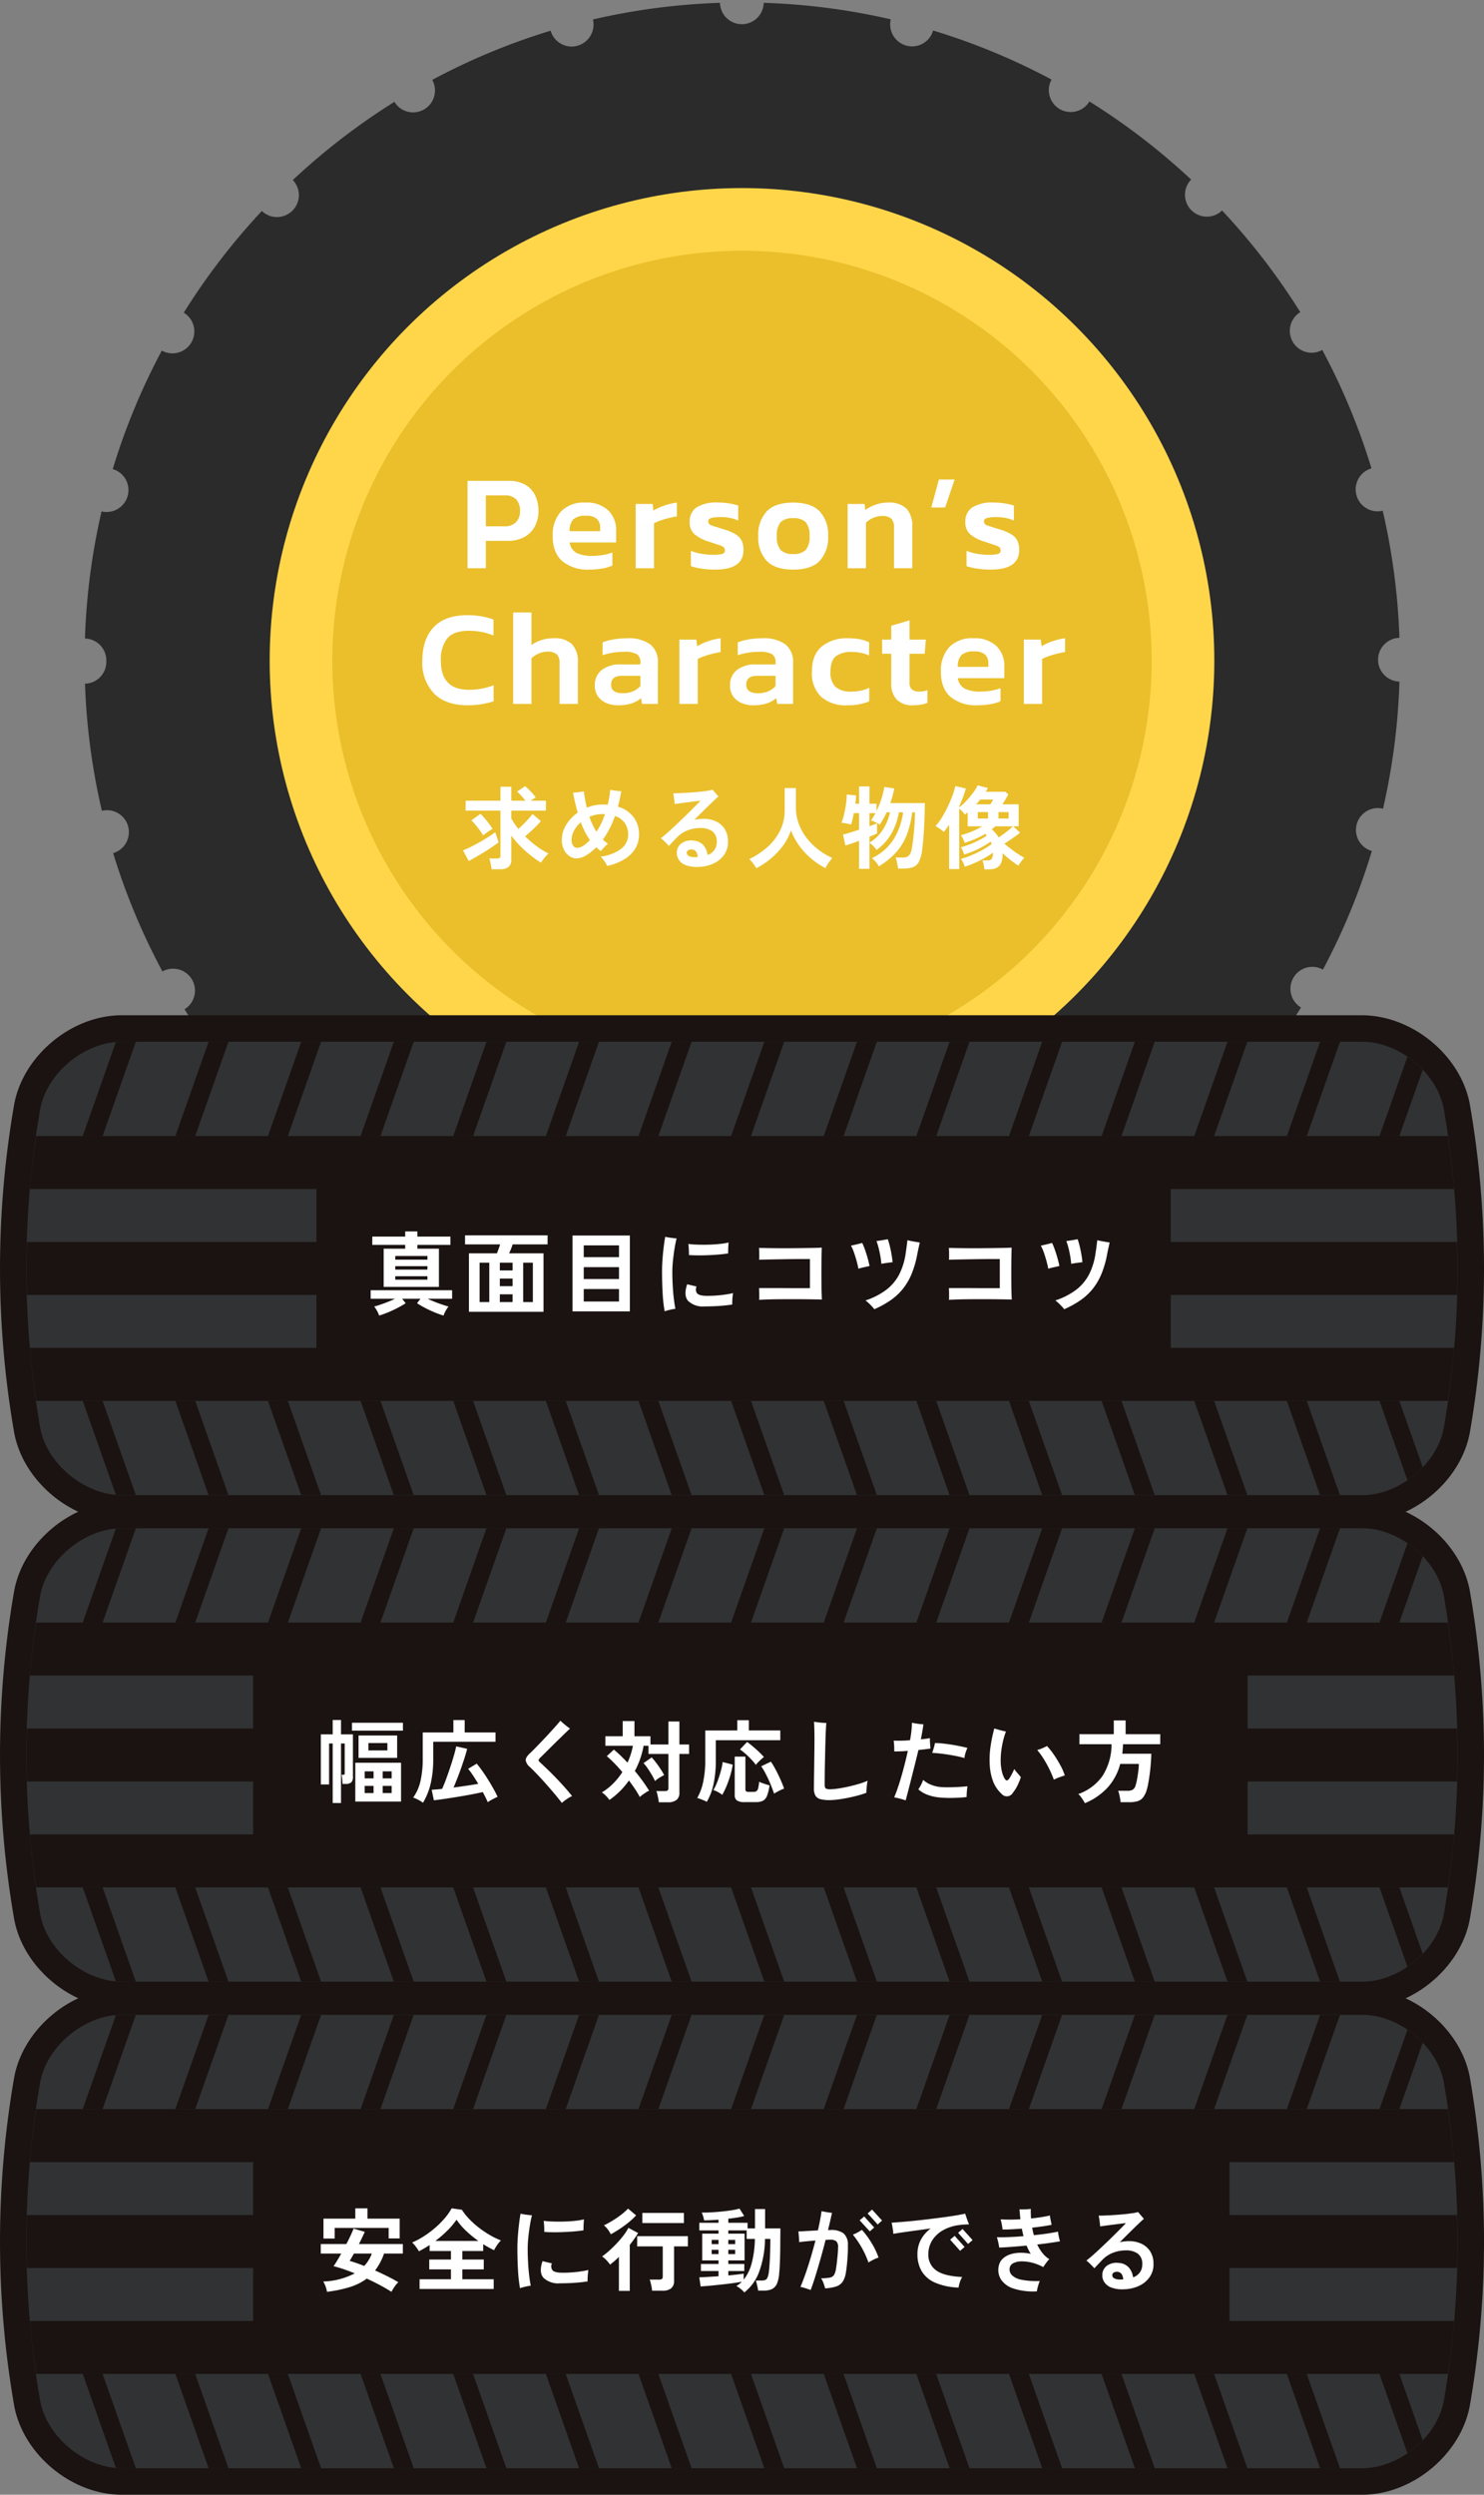 <svg xmlns="http://www.w3.org/2000/svg" xmlns:xlink="http://www.w3.org/1999/xlink" width="328.299" height="551.608" viewBox="0 0 328.299 551.608">
  <rect x="0" y="0" width="328.299" height="551.608" fill="#808080" stroke="none"/>
  <defs>
    <clipPath id="clip-path">
      <rect id="矩形_213" data-name="矩形 213" width="292.146" height="292.146" transform="translate(0 0)" fill="#2b2b2b"/>
    </clipPath>
    <clipPath id="clip-path-2">
      <rect id="矩形_1022" data-name="矩形 1022" width="328.299" height="327.118" fill="none"/>
    </clipPath>
    <clipPath id="clip-path-3">
      <path id="路径_335" data-name="路径 335" d="M24.344,3.627c-8.006.2-16.279,6.962-17.692,15a204.923,204.923,0,0,0,0,70.255c1.414,8.037,9.686,14.8,17.692,15H299.513c8-.2,16.279-6.964,17.691-15a204.922,204.922,0,0,0,0-70.255c-1.412-8.04-9.686-14.8-17.691-15Z" transform="translate(-3.618 -3.627)" fill="none"/>
    </clipPath>
    <linearGradient id="linear-gradient" x1="-0.015" y1="3.204" x2="-0.01" y2="3.204" gradientUnits="objectBoundingBox">
      <stop offset="0" stop-color="#646566"/>
      <stop offset="0.061" stop-color="#575859"/>
      <stop offset="0.174" stop-color="#454647"/>
      <stop offset="0.314" stop-color="#393a3b"/>
      <stop offset="0.506" stop-color="#323334"/>
      <stop offset="1" stop-color="#313233"/>
    </linearGradient>
    <clipPath id="clip-path-5">
      <path id="路径_369" data-name="路径 369" d="M24.344,70.286c-8.006.2-16.279,6.964-17.692,15a204.923,204.923,0,0,0,0,70.255c1.414,8.039,9.686,14.8,17.692,15H299.513c8-.2,16.279-6.964,17.691-15a204.922,204.922,0,0,0,0-70.255c-1.412-8.037-9.686-14.8-17.691-15Z" transform="translate(-3.618 -70.286)" fill="none"/>
    </clipPath>
    <linearGradient id="linear-gradient-2" x1="-0.015" y1="2.131" x2="-0.01" y2="2.131" xlink:href="#linear-gradient"/>
    <clipPath id="clip-path-7">
      <path id="路径_403" data-name="路径 403" d="M24.344,136.945c-8.006.2-16.279,6.962-17.692,15a204.923,204.923,0,0,0,0,70.255c1.414,8.039,9.686,14.8,17.692,15H299.513c8-.2,16.279-6.962,17.691-15a204.922,204.922,0,0,0,0-70.255c-1.412-8.039-9.686-14.8-17.691-15Z" transform="translate(-3.618 -136.945)" fill="none"/>
    </clipPath>
    <linearGradient id="linear-gradient-3" x1="-0.015" y1="1.058" x2="-0.01" y2="1.058" xlink:href="#linear-gradient"/>
  </defs>
  <g id="img_person" transform="translate(-139 -2609.964)">
    <g id="组_1094" data-name="组 1094" transform="translate(-465.924 2304.464)">
      <g id="组_1010" data-name="组 1010" transform="translate(623 305.5)">
        <g id="组_949" data-name="组 949" transform="translate(0 0)">
          <g id="组_948" data-name="组 948" transform="translate(0 0)" clip-path="url(#clip-path)">
            <path id="路径_142" data-name="路径 142" d="M145.4,50.123A95.28,95.28,0,1,0,240.681,145.4,95.389,95.389,0,0,0,145.4,50.123M163.056,145.4A17.654,17.654,0,1,1,145.4,127.748,17.655,17.655,0,0,1,163.056,145.4M72.5,106.071A82.506,82.506,0,0,1,130.48,63.948a7.76,7.76,0,0,1,9.081,7.666V87.1a35.338,35.338,0,0,1-15.113,28.753c-.157.117-.311.214-.468.331-9.351,6.868-21.226,9.254-32.265,5.665l-14.728-4.773a7.762,7.762,0,0,1-4.482-11m12.824,96.279A83.129,83.129,0,0,1,62.609,145.4a86.46,86.46,0,0,1,.718-10.982,7.764,7.764,0,0,1,10.11-6.286l14.688,4.775A35.553,35.553,0,0,1,110.9,156.48c.08.254.177.5.254.758a35.246,35.246,0,0,1-4.756,31.937L97.32,201.652a7.778,7.778,0,0,1-11.991.7m95.891,17.716a83.067,83.067,0,0,1-71.675,0,7.754,7.754,0,0,1-2.834-11.527l9.1-12.536a35.614,35.614,0,0,1,29.337-14.395h.485A35.579,35.579,0,0,1,174.953,196l9.1,12.536a7.743,7.743,0,0,1-2.834,11.527m46.238-85.648a82.948,82.948,0,0,1-22,67.931,7.8,7.8,0,0,1-12.011-.7l-9.061-12.476a35.5,35.5,0,0,1-4.716-32.074c.08-.251.157-.5.234-.756a35.3,35.3,0,0,1,22.74-23.438l14.728-4.775a7.753,7.753,0,0,1,10.09,6.286M213.8,117.074l-14.748,4.773c-11.019,3.589-22.914,1.2-32.265-5.665-.08-.057-.177-.117-.274-.194A36,36,0,0,1,151.2,86.864V71.614a7.76,7.76,0,0,1,9.08-7.666,82.567,82.567,0,0,1,58,42.107,7.775,7.775,0,0,1-4.482,11.019m72.273,28.174a4.846,4.846,0,0,1,4.727-4.838,145.916,145.916,0,0,0-3.7-28.105,4.845,4.845,0,0,1-2.486-9.363,144.5,144.5,0,0,0-10.888-26.19,4.757,4.757,0,0,1-2.338.624,4.843,4.843,0,0,1-2.52-8.975A146.317,146.317,0,0,0,251.56,45.92a4.838,4.838,0,0,1-6.845-6.837,146.274,146.274,0,0,0-22.506-17.272,4.826,4.826,0,0,1-4.125,2.341,4.917,4.917,0,0,1-2.423-.641,4.867,4.867,0,0,1-1.828-6.543,144.625,144.625,0,0,0-26.189-10.84,4.873,4.873,0,0,1-4.659,3.51,4.79,4.79,0,0,1-1.26-.174,4.851,4.851,0,0,1-3.455-5.81A145.483,145.483,0,0,0,150.161,0a4.847,4.847,0,0,1-4.838,4.733A4.848,4.848,0,0,1,140.484,0a145.466,145.466,0,0,0-28.105,3.684A4.867,4.867,0,0,1,108.923,9.5a4.79,4.79,0,0,1-1.26.174,4.853,4.853,0,0,1-4.641-3.51A144.559,144.559,0,0,0,76.829,17.04a4.843,4.843,0,0,1-1.8,6.532,4.9,4.9,0,0,1-2.446.659,4.831,4.831,0,0,1-4.12-2.332,146.211,146.211,0,0,0-22.48,17.289A4.844,4.844,0,0,1,45.9,45.96a4.914,4.914,0,0,1-3.435,1.417,4.828,4.828,0,0,1-3.33-1.346A146.145,146.145,0,0,0,21.862,68.518a4.846,4.846,0,0,1-2.523,8.992,4.76,4.76,0,0,1-2.332-.619A144.6,144.6,0,0,0,6.147,103.1a4.843,4.843,0,0,1-2.478,9.36A145.653,145.653,0,0,0,0,140.563,4.849,4.849,0,0,1,4.73,145.4v.311A4.834,4.834,0,0,1,.009,150.55a145.489,145.489,0,0,0,3.735,28.108,4.843,4.843,0,0,1,2.492,9.357,144.477,144.477,0,0,0,10.908,26.167,4.843,4.843,0,0,1,4.884,8.362,146.148,146.148,0,0,0,17.32,22.449,4.838,4.838,0,0,1,6.851,6.831,145.93,145.93,0,0,0,22.509,17.24,4.849,4.849,0,0,1,8.4,4.844,144.626,144.626,0,0,0,26.212,10.811,4.845,4.845,0,0,1,9.368,2.469,145.945,145.945,0,0,0,28.108,3.621,4.839,4.839,0,0,1,9.676-.011,145.7,145.7,0,0,0,28.108-3.718,4.844,4.844,0,0,1,9.36-2.489,144.376,144.376,0,0,0,26.172-10.9,4.847,4.847,0,0,1,8.373-4.881,146.284,146.284,0,0,0,22.458-17.309,4.839,4.839,0,0,1,6.834-6.851,145.909,145.909,0,0,0,17.249-22.5,4.84,4.84,0,0,1,4.844-8.379A144.453,144.453,0,0,0,284.7,187.548a4.838,4.838,0,0,1,2.469-9.354,145.722,145.722,0,0,0,3.635-28.108,4.846,4.846,0,0,1-4.733-4.838M145.4,246.5A101.1,101.1,0,1,1,246.5,145.4,101.215,101.215,0,0,1,145.4,246.5" transform="translate(0.717 0.621)" fill="#2b2b2b"/>
          </g>
        </g>
        <circle id="椭圆_69" data-name="椭圆 69" cx="104.49" cy="104.49" r="104.49" transform="translate(41.583 41.583)" fill="#ffd64a"/>
        <circle id="椭圆_71" data-name="椭圆 71" cx="90.629" cy="90.629" r="90.629" transform="translate(55.443 55.444)" fill="#eabf2b"/>
      </g>
    </g>
    <path id="路径_98158" data-name="路径 98158" d="M-60.72,0V-19.32h9.06a7.2,7.2,0,0,1,3.735.87,5.468,5.468,0,0,1,2.175,2.37,7.809,7.809,0,0,1,.72,3.42,7.042,7.042,0,0,1-.825,3.45,5.758,5.758,0,0,1-2.34,2.325,7.387,7.387,0,0,1-3.585.825h-4.89V0Zm4.05-9.27h4.05a3.491,3.491,0,0,0,2.625-.915,3.409,3.409,0,0,0,.885-2.475,3.587,3.587,0,0,0-.84-2.565,3.317,3.317,0,0,0-2.52-.885h-4.2ZM-33.87.3a8.71,8.71,0,0,1-5.85-1.845q-2.16-1.845-2.16-5.6a7.7,7.7,0,0,1,1.815-5.385A6.956,6.956,0,0,1-34.65-14.52,6.914,6.914,0,0,1-29.595-12.8,6.049,6.049,0,0,1-27.84-8.28V-5.7H-38.13a3.079,3.079,0,0,0,1.575,2.34,7.966,7.966,0,0,0,3.525.63A13.309,13.309,0,0,0-30.7-2.94a10.691,10.691,0,0,0,2.025-.54V-.6a9.4,9.4,0,0,1-2.31.675A17.175,17.175,0,0,1-33.87.3Zm-4.26-8.49h6.75v-.78a2.584,2.584,0,0,0-.72-1.935,3.409,3.409,0,0,0-2.43-.7,3.869,3.869,0,0,0-2.805.81A3.623,3.623,0,0,0-38.13-8.19ZM-23.52,0V-14.22h3.75l.18,1.47a11.872,11.872,0,0,1,2.385-1.1,14.1,14.1,0,0,1,2.8-.675v3.06q-.81.12-1.77.36t-1.83.54a9.514,9.514,0,0,0-1.47.63V0ZM-5.97.3A19.621,19.621,0,0,1-9,.075,11.877,11.877,0,0,1-11.31-.48V-3.84A11.655,11.655,0,0,0-8.94-3.2a14.542,14.542,0,0,0,2.43.225,8.521,8.521,0,0,0,2.115-.18.774.774,0,0,0,.615-.81q0-.72-.945-1.05t-2.8-.93a8.732,8.732,0,0,1-3-1.59,3.494,3.494,0,0,1-1.05-2.76,3.66,3.66,0,0,1,1.485-3.135,8.178,8.178,0,0,1,4.785-1.1,15.147,15.147,0,0,1,2.49.195,13.247,13.247,0,0,1,1.98.465v3.33a7.386,7.386,0,0,0-1.86-.585,10.724,10.724,0,0,0-1.95-.195,9.337,9.337,0,0,0-2.055.18q-.765.18-.765.78,0,.66.825.93t2.565.81A11.17,11.17,0,0,1-1.41-7.5,3.449,3.449,0,0,1-.06-6.075,4.8,4.8,0,0,1,.33-4.02Q.33.3-5.97.3ZM11.31.3Q7.32.3,5.46-1.635A7.582,7.582,0,0,1,3.6-7.11a7.545,7.545,0,0,1,1.875-5.475Q7.35-14.52,11.31-14.52q3.99,0,5.865,1.935A7.545,7.545,0,0,1,19.05-7.11a7.582,7.582,0,0,1-1.86,5.475Q15.33.3,11.31.3Zm0-3.45a3.719,3.719,0,0,0,2.79-.885,4.437,4.437,0,0,0,.84-3.075,4.437,4.437,0,0,0-.84-3.075,3.719,3.719,0,0,0-2.79-.885,3.673,3.673,0,0,0-2.76.885A4.437,4.437,0,0,0,7.71-7.11a4.437,4.437,0,0,0,.84,3.075A3.673,3.673,0,0,0,11.31-3.15ZM23.37,0V-14.22h3.75l.15,1.35a8.567,8.567,0,0,1,2.2-1.155,8,8,0,0,1,2.8-.495,5.544,5.544,0,0,1,4.11,1.32,5.642,5.642,0,0,1,1.29,4.08V0H33.63V-8.91a2.875,2.875,0,0,0-.585-2.04,3.026,3.026,0,0,0-2.175-.6A4.588,4.588,0,0,0,29-11.13a5.163,5.163,0,0,0-1.575,1.05V0ZM41.88-13.44l1.68-6.18h3.48l-2.1,6.18ZM55.02.3A19.621,19.621,0,0,1,51.99.075,11.877,11.877,0,0,1,49.68-.48V-3.84a11.655,11.655,0,0,0,2.37.645,14.542,14.542,0,0,0,2.43.225A8.521,8.521,0,0,0,56.6-3.15a.774.774,0,0,0,.615-.81q0-.72-.945-1.05T53.46-5.94a8.732,8.732,0,0,1-3-1.59,3.494,3.494,0,0,1-1.05-2.76A3.66,3.66,0,0,1,50.9-13.425a8.178,8.178,0,0,1,4.785-1.1,15.147,15.147,0,0,1,2.49.195,13.247,13.247,0,0,1,1.98.465v3.33a7.386,7.386,0,0,0-1.86-.585,10.724,10.724,0,0,0-1.95-.195,9.337,9.337,0,0,0-2.055.18q-.765.18-.765.78,0,.66.825.93t2.565.81A11.17,11.17,0,0,1,59.58-7.5a3.449,3.449,0,0,1,1.35,1.425,4.8,4.8,0,0,1,.39,2.055Q61.32.3,55.02.3ZM-60.7,30.3q-4.86,0-7.44-2.625a9.765,9.765,0,0,1-2.58-7.155q0-4.8,2.5-7.47t7.485-2.67a17.522,17.522,0,0,1,3.135.255,16,16,0,0,1,2.625.7v3.54a14.2,14.2,0,0,0-5.46-1.05q-3.3,0-4.74,1.65a7.506,7.506,0,0,0-1.44,5.04q0,6.36,6.24,6.36a15.322,15.322,0,0,0,2.79-.255,13.606,13.606,0,0,0,2.64-.765v3.57a19.776,19.776,0,0,1-2.625.63A18.591,18.591,0,0,1-60.7,30.3Zm10.08-.3V9.78h4.05v7.2a7.335,7.335,0,0,1,2.13-1.08,8.583,8.583,0,0,1,2.73-.42A5.544,5.544,0,0,1-37.6,16.8a5.642,5.642,0,0,1,1.29,4.08V30h-4.05V21.09a2.875,2.875,0,0,0-.585-2.04,3.026,3.026,0,0,0-2.175-.6A4.588,4.588,0,0,0-45,18.87a5.163,5.163,0,0,0-1.575,1.05V30Zm23.13.3A6.292,6.292,0,0,1-30,29.805a4.368,4.368,0,0,1-1.86-1.47,4.065,4.065,0,0,1-.7-2.445,4.185,4.185,0,0,1,1.485-3.36,6.64,6.64,0,0,1,4.4-1.26h4.2v-.39a2.159,2.159,0,0,0-.735-1.86,5.472,5.472,0,0,0-2.955-.54,14.7,14.7,0,0,0-4.68.75V16.38a12.828,12.828,0,0,1,2.415-.645,17.656,17.656,0,0,1,3.1-.255,8.194,8.194,0,0,1,4.965,1.305,4.871,4.871,0,0,1,1.755,4.185V30h-3.51l-.21-1.29a5.951,5.951,0,0,1-2.07,1.17A9.688,9.688,0,0,1-27.495,30.3Zm1.11-2.67a5.614,5.614,0,0,0,2.34-.45,4.272,4.272,0,0,0,1.56-1.14V23.79h-4.11q-2.37,0-2.37,1.95Q-28.965,27.63-26.385,27.63ZM-13.845,30V15.78h3.75l.18,1.47a11.872,11.872,0,0,1,2.385-1.1,14.1,14.1,0,0,1,2.805-.675v3.06q-.81.12-1.77.36t-1.83.54a9.514,9.514,0,0,0-1.47.63V30Zm16.26.3A6.292,6.292,0,0,1-.09,29.805a4.368,4.368,0,0,1-1.86-1.47,4.065,4.065,0,0,1-.7-2.445A4.185,4.185,0,0,1-1.17,22.53a6.64,6.64,0,0,1,4.4-1.26h4.2v-.39a2.159,2.159,0,0,0-.735-1.86,5.472,5.472,0,0,0-2.955-.54,14.7,14.7,0,0,0-4.68.75V16.38a12.828,12.828,0,0,1,2.415-.645,17.656,17.656,0,0,1,3.105-.255A8.194,8.194,0,0,1,9.54,16.785,4.871,4.871,0,0,1,11.3,20.97V30H7.785l-.21-1.29a5.951,5.951,0,0,1-2.07,1.17A9.688,9.688,0,0,1,2.415,30.3Zm1.11-2.67a5.614,5.614,0,0,0,2.34-.45,4.272,4.272,0,0,0,1.56-1.14V23.79H3.315q-2.37,0-2.37,1.95Q.945,27.63,3.525,27.63Zm19.8,2.67a8.243,8.243,0,0,1-5.835-1.89,7.186,7.186,0,0,1-2.025-5.52q0-3.75,2.175-5.58a8.721,8.721,0,0,1,5.805-1.83,13.713,13.713,0,0,1,2.58.21,8.91,8.91,0,0,1,2.1.69v2.91a7.724,7.724,0,0,0-1.74-.57,10.258,10.258,0,0,0-2.13-.21,5.528,5.528,0,0,0-3.48.945q-1.2.945-1.2,3.435a4.436,4.436,0,0,0,1.095,3.33,5.018,5.018,0,0,0,3.555,1.05,10.02,10.02,0,0,0,2.055-.21,8.11,8.11,0,0,0,1.875-.63v3A12.12,12.12,0,0,1,23.325,30.3Zm14.52,0A4.718,4.718,0,0,1,34.2,29.01a4.989,4.989,0,0,1-1.185-3.51V18.9h-2.01V15.78h2.01V12.72l4.05-1.2v4.26h3.6l-.24,3.12h-3.36v6.33a1.973,1.973,0,0,0,.54,1.6,2.66,2.66,0,0,0,1.68.435,5.491,5.491,0,0,0,1.74-.3v2.79a6.9,6.9,0,0,1-1.44.405A10.249,10.249,0,0,1,37.845,30.3Zm14.16,0a8.71,8.71,0,0,1-5.85-1.845Q44,26.61,44,22.86a7.7,7.7,0,0,1,1.815-5.385,6.956,6.956,0,0,1,5.415-1.995A6.914,6.914,0,0,1,56.28,17.2a6.049,6.049,0,0,1,1.755,4.515V24.3H47.745a3.079,3.079,0,0,0,1.575,2.34,7.966,7.966,0,0,0,3.525.63,13.309,13.309,0,0,0,2.325-.21,10.691,10.691,0,0,0,2.025-.54V29.4a9.4,9.4,0,0,1-2.31.675A17.175,17.175,0,0,1,52.005,30.3Zm-4.26-8.49H54.5v-.78a2.584,2.584,0,0,0-.72-1.935,3.409,3.409,0,0,0-2.43-.7,3.869,3.869,0,0,0-2.805.81A3.623,3.623,0,0,0,47.745,21.81ZM62.355,30V15.78H66.1l.18,1.47a11.872,11.872,0,0,1,2.385-1.1,14.1,14.1,0,0,1,2.805-.675v3.06q-.81.12-1.77.36t-1.83.54a9.514,9.514,0,0,0-1.47.63V30Z" transform="translate(303.149 2735.61)" fill="#fff"/>
    <path id="路径_98157" data-name="路径 98157" d="M6.88,1.56A5.848,5.848,0,0,0,6.77.77Q6.68.32,6.58-.12a3.648,3.648,0,0,0-.22-.7h1.7a1.053,1.053,0,0,0,.6-.13.624.624,0,0,0,.18-.53V-11.4H1.14v-2.2h7.7v-3.08h2.4v3.08h3.12q-.4-.52-.9-1.08a12.533,12.533,0,0,0-.92-.94l1.74-1.2a9.684,9.684,0,0,1,.83.75q.45.45.87.92a10.576,10.576,0,0,1,.68.83,5.671,5.671,0,0,0-.51.3q-.31.2-.63.42H18.9v2.2H11.24v1.72a12.977,12.977,0,0,0,.7,1.15q.4.59.86,1.17.56-.48,1.16-1.08t1.12-1.19q.52-.59.86-1.03L17.78-9.1a12.849,12.849,0,0,1-.98,1.08q-.6.6-1.25,1.2T14.3-5.72a24.119,24.119,0,0,0,2.51,2.15,17.248,17.248,0,0,0,2.67,1.65,7.717,7.717,0,0,0-.92.97A9.731,9.731,0,0,0,17.8.1a23.27,23.27,0,0,1-2.33-1.65,26.5,26.5,0,0,1-2.29-2.06,17.732,17.732,0,0,1-1.94-2.31V-.54a1.92,1.92,0,0,1-.63,1.6,3.041,3.041,0,0,1-1.91.5ZM1.82-.26.56-2.62q.68-.26,1.63-.73T4.16-4.39q1.02-.57,1.95-1.16T7.68-6.64l.76,2.22q-.54.44-1.35.99T5.34-2.3q-.94.58-1.86,1.11T1.82-.26Zm3.2-5.66a12.2,12.2,0,0,0-.75-1.13q-.45-.61-.93-1.2a10.968,10.968,0,0,0-.92-1.01l2-1.44A17.75,17.75,0,0,1,5.85-9.11,16.546,16.546,0,0,1,7.1-7.36a9.34,9.34,0,0,0-1.09.68Q5.42-6.26,5.02-5.92ZM32.46.82A8.434,8.434,0,0,0,31.8-.29a4.866,4.866,0,0,0-.82-.95,9.379,9.379,0,0,0,4.54-1.71A3.968,3.968,0,0,0,37.1-6.18a4.381,4.381,0,0,0-.69-2.39,4.229,4.229,0,0,0-2.23-1.65q-.32.9-.7,1.75t-.82,1.65q-.26.46-.55.92t-.61.88q.26.26.54.49t.6.45a6.9,6.9,0,0,0-.58.51q-.32.31-.59.61a5.551,5.551,0,0,0-.41.5,6.691,6.691,0,0,1-1.02-.84,10.977,10.977,0,0,1-2.23,1.78,4.321,4.321,0,0,1-2.19.68,2.7,2.7,0,0,1-1.48-.48,3.684,3.684,0,0,1-1.23-1.4,4.713,4.713,0,0,1-.49-2.24,6.267,6.267,0,0,1,.97-3.31,8.906,8.906,0,0,1,2.55-2.69q-.32-1.06-.57-2.17t-.47-2.25q.56-.02,1.24-.11t1.14-.17q.12.9.29,1.81t.37,1.79a9.178,9.178,0,0,1,1.72-.52,9.359,9.359,0,0,1,1.84-.18,8.906,8.906,0,0,1,1.06.06q.22-.88.37-1.74a11.037,11.037,0,0,0,.17-1.58,12.26,12.26,0,0,0,1.27.21q.75.09,1.19.11-.14.86-.32,1.71t-.42,1.71a6.523,6.523,0,0,1,3.5,2.36A6.242,6.242,0,0,1,39.5-6.18a5.989,5.989,0,0,1-.86,3.2A7.149,7.149,0,0,1,36.2-.62,12.292,12.292,0,0,1,32.46.82Zm-6.64-4a2.526,2.526,0,0,0,1.37-.48A8.31,8.31,0,0,0,28.64-4.9a13.777,13.777,0,0,1-1.12-1.85,19.141,19.141,0,0,1-.9-2.09A6.585,6.585,0,0,0,25.13-7a4.2,4.2,0,0,0-.55,2,2.164,2.164,0,0,0,.36,1.38A1.1,1.1,0,0,0,25.82-3.18Zm4.26-3.56q.22-.32.42-.66t.38-.66a16.809,16.809,0,0,0,1.08-2.56,2.049,2.049,0,0,0-.29-.02h-.31a6.8,6.8,0,0,0-1.48.16,7.376,7.376,0,0,0-1.36.44,18.254,18.254,0,0,0,.68,1.71A11.906,11.906,0,0,0,30.08-6.74ZM52.66,1.04A6.938,6.938,0,0,1,49.89.67,3.206,3.206,0,0,1,48.3-.54a2.78,2.78,0,0,1-.44-1.72,2.548,2.548,0,0,1,1.08-1.95,3.683,3.683,0,0,1,2.56-.57,3.2,3.2,0,0,1,2.2.98,3.969,3.969,0,0,1,.96,2.2A2.93,2.93,0,0,0,56.7-4.54a2.709,2.709,0,0,0-1-2.3,4.292,4.292,0,0,0-2.6-.72,7.692,7.692,0,0,0-2.93.55,6.55,6.55,0,0,0-2.29,1.53q-.58.6-1.06,1.11t-.72.77q-.34-.38-.85-.89a11.375,11.375,0,0,0-.91-.83q.54-.4,1.28-1.05t1.61-1.46q.87-.81,1.75-1.66t1.69-1.65q.81-.8,1.44-1.44t.97-1q-.38.02-1.1.11t-1.57.2q-.85.11-1.66.22t-1.37.19q-.02-.28-.07-.73t-.12-.9q-.07-.45-.13-.75.62,0,1.56-.04t2-.11q1.06-.07,2.08-.17t1.83-.22a7.72,7.72,0,0,0,1.23-.26q.14.16.38.44l.49.57q.25.29.43.49-.46.4-1.31,1.21t-1.89,1.84q-1.04,1.03-2.12,2.11.5-.1,1-.16a8.555,8.555,0,0,1,1.02-.06,6.379,6.379,0,0,1,2.75.57,4.6,4.6,0,0,1,1.93,1.67,5.018,5.018,0,0,1,.74,2.74,4.838,4.838,0,0,1-.82,2.92A5.805,5.805,0,0,1,56.02.27,8.3,8.3,0,0,1,52.66,1.04ZM51.8-1.12h.34a2.744,2.744,0,0,0,.34-.02,2.35,2.35,0,0,0-.32-1.14,1.132,1.132,0,0,0-.84-.52,1.327,1.327,0,0,0-.9.13.678.678,0,0,0-.36.55.779.779,0,0,0,.42.73A2.569,2.569,0,0,0,51.8-1.12ZM65.44,1.34a10.349,10.349,0,0,0-.7-1.07,5.772,5.772,0,0,0-.86-.95,17.749,17.749,0,0,0,4-2.65,11.91,11.91,0,0,0,2.81-3.63,10.008,10.008,0,0,0,1.03-4.54v-4.9H74.2v4.22a10.458,10.458,0,0,0,.66,3.74,11.876,11.876,0,0,0,1.8,3.18,14.251,14.251,0,0,0,2.58,2.53A15.194,15.194,0,0,0,82.26-.94,10.16,10.16,0,0,0,81.43.14a11.7,11.7,0,0,0-.71,1.16,16.861,16.861,0,0,1-3.2-2.16,15.936,15.936,0,0,1-2.63-2.86A14.587,14.587,0,0,1,73.1-7.04a11.661,11.661,0,0,1-1.74,3.37A16.359,16.359,0,0,1,68.68-.83,18.21,18.21,0,0,1,65.44,1.34Zm22.74.12v-6.2q-.94.36-1.76.64t-1.26.4l-.54-2.42q.56-.12,1.53-.42t2.03-.64v-3.66H87.02q-.14.74-.3,1.4T86.4-8.32a4.538,4.538,0,0,0-.61-.16q-.39-.08-.79-.15a4.129,4.129,0,0,0-.7-.07,14.788,14.788,0,0,0,.57-1.92q.25-1.08.41-2.22a18.04,18.04,0,0,0,.18-2.14l2.06.22q-.02.36-.06.83t-.1.99h.82v-3.82h2.3v3.82h1.56v1.62a21.356,21.356,0,0,0,1.08-2.69,16.123,16.123,0,0,0,.64-2.63l2.2.32a22.577,22.577,0,0,1-.86,3.24h7.62q0,1.36-.05,2.88t-.14,2.99q-.09,1.47-.2,2.69t-.23,2a7.061,7.061,0,0,1-.7,2.45,2.5,2.5,0,0,1-1.28,1.16,5.778,5.778,0,0,1-2.06.31H96.8q-.04-.34-.12-.8t-.19-.91a4.788,4.788,0,0,0-.23-.73h1.66a1.8,1.8,0,0,0,1.25-.39,2.781,2.781,0,0,0,.65-1.51q.1-.48.22-1.34t.23-1.97q.11-1.11.19-2.34t.08-2.45h-.62A19.752,19.752,0,0,1,98.6-5.73a12.5,12.5,0,0,1-2.45,3.79A17.691,17.691,0,0,1,92.54.92a4.789,4.789,0,0,0-.69-1.01,5.086,5.086,0,0,0-.83-.81,11.418,11.418,0,0,0,4.65-3.93,15,15,0,0,0,2.25-6.21h-.94a14.175,14.175,0,0,1-1.63,4.69,11.624,11.624,0,0,1-3.29,3.63,6.2,6.2,0,0,0-.73-.85,6.2,6.2,0,0,0-.85-.73V1.46Zm2.3-5.78a9.07,9.07,0,0,0,2.96-2.86,11.617,11.617,0,0,0,1.58-3.86h-.74q-.34.74-.73,1.44a14.974,14.974,0,0,1-.81,1.3,8.38,8.38,0,0,0-1-.56,4.612,4.612,0,0,0-.94-.36,7.918,7.918,0,0,0,.51-.76q.25-.42.49-.86H90.48v2.88q.56-.2,1-.36t.68-.26v2.22q-.6.3-1.68.72Zm25.42,5.9q-.02-.26-.09-.65t-.15-.76a2.509,2.509,0,0,0-.18-.57h1.18a.973.973,0,0,0,.87-.37,2.629,2.629,0,0,0,.27-1.33,19.661,19.661,0,0,1-1.96,1.23A24.382,24.382,0,0,1,113.62.22Q112.5.7,111.56,1a5.214,5.214,0,0,0-.37-.93,4.1,4.1,0,0,0-.49-.81,16.369,16.369,0,0,0,2.29-.78,25.03,25.03,0,0,0,2.45-1.18,16.284,16.284,0,0,0,2.06-1.32,1.867,1.867,0,0,0-.1-.27q-.06-.13-.12-.27a16.024,16.024,0,0,1-1.79,1.14,20.919,20.919,0,0,1-2.06,1,18.945,18.945,0,0,1-2.01.72,7.689,7.689,0,0,0-.31-.83,3.478,3.478,0,0,0-.43-.77,14.028,14.028,0,0,0,1.46-.45q.8-.29,1.61-.66t1.51-.75a8.4,8.4,0,0,0,1.16-.74q-.08-.1-.16-.19a1.462,1.462,0,0,0-.18-.17,18.232,18.232,0,0,1-2.13,1.09,25.08,25.08,0,0,1-2.39.89,7.626,7.626,0,0,0-.38-.88,5.268,5.268,0,0,0-.48-.8,20.424,20.424,0,0,0,2.44-.84,17.6,17.6,0,0,0,2.3-1.14H112.2v-3.08a3.519,3.519,0,0,1-.29.26q-.15.12-.31.24a6.428,6.428,0,0,0-.58-.7,5.731,5.731,0,0,0-.68-.62V1.52H108.1V-8.3q-.3.44-.59.85t-.57.75a8.826,8.826,0,0,0-.89-.69q-.51-.35-.97-.61a11.652,11.652,0,0,0,1.45-1.94,25.586,25.586,0,0,0,1.31-2.43q.6-1.27,1.03-2.45a15.663,15.663,0,0,0,.61-2.02l2.32.54q-.26.92-.63,1.92t-.83,2v.22a10.755,10.755,0,0,0,1.58-1.42,20.526,20.526,0,0,0,1.48-1.78A10.126,10.126,0,0,0,114.42-17l2.26.6q-.1.2-.22.4t-.24.42h4.3l.68.58q-.24.44-.62,1.08t-.7,1.12h3.6v4.86h-1.22l1.54,1.4q-.4.34-1,.77t-1.25.87q-.65.44-1.23.8.64.54,1.43,1.15t1.59,1.13q.8.52,1.4.84a4.989,4.989,0,0,0-.73.85q-.39.55-.59.89-.76-.48-1.72-1.22A20.237,20.237,0,0,1,119.92-2v.02a4.756,4.756,0,0,1-.34,2.19,2.15,2.15,0,0,1-1.06,1.07,3.831,3.831,0,0,1-1.56.3Zm3.16-7.06q.5-.34,1.09-.76t1.14-.87a9.89,9.89,0,0,0,.91-.83h-3.88q-.38.34-.8.68a7.252,7.252,0,0,1,.88.87A7.285,7.285,0,0,1,119.06-5.48Zm-4.62-4.18h2.28v-1.42h-2.28Zm4.58,0h2.24v-1.42h-2.24Zm-4.94-3.14h3.16q.34-.58.6-1.06h-2.86q-.2.26-.43.53T114.08-12.8Z" transform="translate(240.871 2800.61)" fill="#fff"/>
    <g id="组_1093" data-name="组 1093" transform="translate(139 2834.454)">
      <g id="组_1080" data-name="组 1080">
        <g id="组_1079" data-name="组 1079" clip-path="url(#clip-path-2)">
          <path id="路径_329" data-name="路径 329" d="M24.344,103.885c-8-.2-16.279-6.962-17.691-15a204.852,204.852,0,0,1,0-70.257c1.412-8.037,9.686-14.8,17.691-15H299.513c8,.2,16.279,6.964,17.691,15a204.851,204.851,0,0,1,0,70.257c-1.412,8.039-9.686,14.8-17.691,15Z" transform="translate(2.221 2.226)" fill="#1a1311"/>
          <path id="路径_330" data-name="路径 330" d="M26.565,111.966l-.147,0c-10.979-.276-21.437-9.176-23.31-19.839a211.746,211.746,0,0,1,0-72.268C4.982,9.178,15.439.278,26.418,0L301.734,0c11.126.278,21.582,9.178,23.459,19.842a211.7,211.7,0,0,1,0,72.266c-1.879,10.68-12.335,19.581-23.313,19.857Z" transform="translate(0)" fill="#1a1311"/>
          <path id="路径_331" data-name="路径 331" d="M24.344,170.544c-8-.2-16.279-6.962-17.691-15a204.851,204.851,0,0,1,0-70.257c1.412-8.037,9.686-14.8,17.691-15H299.513c8,.2,16.279,6.964,17.691,15a204.851,204.851,0,0,1,0,70.257c-1.412,8.039-9.686,14.8-17.691,15Z" transform="translate(2.221 43.144)" fill="#1a1311"/>
          <path id="路径_332" data-name="路径 332" d="M26.565,178.624l-.147,0c-10.979-.276-21.437-9.176-23.31-19.839a211.746,211.746,0,0,1,0-72.268C4.982,75.836,15.439,66.936,26.418,66.66l275.315,0c11.126.278,21.582,9.178,23.459,19.842a211.7,211.7,0,0,1,0,72.266c-1.879,10.68-12.335,19.581-23.313,19.857Z" transform="translate(0 40.917)" fill="#1a1311"/>
          <path id="路径_333" data-name="路径 333" d="M24.344,237.2c-8-.2-16.279-6.962-17.691-15a204.842,204.842,0,0,1,0-70.255c1.412-8.037,9.686-14.8,17.691-15H299.513c8,.2,16.279,6.965,17.691,15a204.841,204.841,0,0,1,0,70.255c-1.412,8.039-9.686,14.8-17.691,15Z" transform="translate(2.221 84.061)" fill="#1a1311"/>
          <path id="路径_334" data-name="路径 334" d="M26.565,245.283l-.147,0c-10.979-.276-21.437-9.176-23.31-19.839a211.746,211.746,0,0,1,0-72.268c1.877-10.68,12.335-19.581,23.313-19.857l275.315,0c11.126.278,21.582,9.178,23.459,19.842a211.7,211.7,0,0,1,0,72.266c-1.879,10.68-12.335,19.581-23.313,19.857Z" transform="translate(0 81.835)" fill="#1a1311"/>
        </g>
      </g>
      <g id="组_1082" data-name="组 1082" transform="translate(5.84 5.853)">
        <g id="组_1081" data-name="组 1081" clip-path="url(#clip-path-3)">
          <rect id="矩形_1023" data-name="矩形 1023" width="318.64" height="100.258" transform="translate(-1.011 0)" fill="url(#linear-gradient)"/>
        </g>
      </g>
      <g id="组_1084" data-name="组 1084">
        <g id="组_1083" data-name="组 1083" clip-path="url(#clip-path-2)">
          <path id="路径_336" data-name="路径 336" d="M4.089,28.26h315.1c-.336-3.9-.828-7.806-1.39-11.71H5.48c-.562,3.9-1.054,7.806-1.391,11.71" transform="translate(2.51 10.159)" fill="#1a1311"/>
          <path id="路径_337" data-name="路径 337" d="M3.729,42.771H320.1q.167-5.856,0-11.71H3.729q-.169,5.856,0,11.71" transform="translate(2.237 19.066)" fill="#1a1311"/>
          <path id="路径_338" data-name="路径 338" d="M5.479,57.281H317.8c.562-3.9,1.054-7.806,1.391-11.708H4.088c.337,3.9.83,7.8,1.391,11.708" transform="translate(2.509 27.974)" fill="#1a1311"/>
          <path id="路径_339" data-name="路径 339" d="M61.178,3.627H56.787L49.433,24.483h4.391Z" transform="translate(30.344 2.227)" fill="#1a1311"/>
          <path id="路径_340" data-name="路径 340" d="M86.573,3.627H82.181L74.827,24.483h4.391Z" transform="translate(45.932 2.227)" fill="#1a1311"/>
          <path id="路径_341" data-name="路径 341" d="M48.481,3.627H44.09L36.736,24.483h4.391Z" transform="translate(22.55 2.227)" fill="#1a1311"/>
          <path id="路径_342" data-name="路径 342" d="M73.875,3.627H69.484L62.13,24.483h4.391Z" transform="translate(38.138 2.227)" fill="#1a1311"/>
          <path id="路径_343" data-name="路径 343" d="M195.291,5.675,189.1,23.225h4.391L198.67,8.544a20.943,20.943,0,0,0-3.379-2.869" transform="translate(116.077 3.484)" fill="#1a1311"/>
          <path id="路径_344" data-name="路径 344" d="M15.732,24.483,23.086,3.627H19.6c-.31.008-.621.044-.933.069l-7.33,20.786Z" transform="translate(6.962 2.226)" fill="#1a1311"/>
          <path id="路径_345" data-name="路径 345" d="M35.784,3.627H31.393L24.038,24.483H28.43Z" transform="translate(14.756 2.227)" fill="#1a1311"/>
          <path id="路径_346" data-name="路径 346" d="M137.362,3.627h-4.391l-7.354,20.856h4.391Z" transform="translate(77.108 2.227)" fill="#1a1311"/>
          <path id="路径_347" data-name="路径 347" d="M99.27,3.627H94.879L87.525,24.483h4.391Z" transform="translate(53.726 2.227)" fill="#1a1311"/>
          <path id="路径_348" data-name="路径 348" d="M175.453,3.627h-4.391l-7.354,20.856H168.1Z" transform="translate(100.49 2.227)" fill="#1a1311"/>
          <path id="路径_349" data-name="路径 349" d="M188.151,3.627h-4.391l-7.354,20.856H180.8Z" transform="translate(108.284 2.227)" fill="#1a1311"/>
          <path id="路径_350" data-name="路径 350" d="M162.756,3.627h-4.391l-7.354,20.856H155.4Z" transform="translate(92.696 2.227)" fill="#1a1311"/>
          <path id="路径_351" data-name="路径 351" d="M150.059,3.627h-4.391l-7.354,20.856h4.39Z" transform="translate(84.902 2.227)" fill="#1a1311"/>
          <path id="路径_352" data-name="路径 352" d="M111.967,3.627h-4.391l-7.354,20.856h4.391Z" transform="translate(61.52 2.227)" fill="#1a1311"/>
          <path id="路径_353" data-name="路径 353" d="M124.664,3.627h-4.391l-7.354,20.856h4.391Z" transform="translate(69.314 2.227)" fill="#1a1311"/>
          <path id="路径_354" data-name="路径 354" d="M66.521,52.828H62.13l7.356,20.856h4.39Z" transform="translate(38.137 32.428)" fill="#1a1311"/>
          <path id="路径_355" data-name="路径 355" d="M53.824,52.828H49.432l7.356,20.856h4.39Z" transform="translate(30.343 32.428)" fill="#1a1311"/>
          <path id="路径_356" data-name="路径 356" d="M79.218,52.828H74.827l7.356,20.856h4.39Z" transform="translate(45.931 32.428)" fill="#1a1311"/>
          <path id="路径_357" data-name="路径 357" d="M41.126,52.828H36.735l7.354,20.856h4.391Z" transform="translate(22.549 32.428)" fill="#1a1311"/>
          <path id="路径_358" data-name="路径 358" d="M193.493,52.828H189.1l6.189,17.55a20.942,20.942,0,0,0,3.379-2.869Z" transform="translate(116.077 32.428)" fill="#1a1311"/>
          <path id="路径_359" data-name="路径 359" d="M15.732,52.828H11.341l7.33,20.785c.311.027.623.063.933.071h3.483Z" transform="translate(6.962 32.428)" fill="#1a1311"/>
          <path id="路径_360" data-name="路径 360" d="M91.915,52.828H87.524L94.88,73.684h4.39Z" transform="translate(53.725 32.428)" fill="#1a1311"/>
          <path id="路径_361" data-name="路径 361" d="M28.429,52.828H24.038l7.356,20.856h4.39Z" transform="translate(14.755 32.428)" fill="#1a1311"/>
          <path id="路径_362" data-name="路径 362" d="M168.1,52.828h-4.391l7.356,20.856h4.39Z" transform="translate(100.489 32.428)" fill="#1a1311"/>
          <path id="路径_363" data-name="路径 363" d="M180.8,52.828H176.4l7.354,20.856h4.391Z" transform="translate(108.283 32.428)" fill="#1a1311"/>
          <path id="路径_364" data-name="路径 364" d="M104.613,52.828h-4.391l7.354,20.856h4.391Z" transform="translate(61.519 32.428)" fill="#1a1311"/>
          <path id="路径_365" data-name="路径 365" d="M155.4,52.828H151.01l7.356,20.856h4.39Z" transform="translate(92.695 32.428)" fill="#1a1311"/>
          <path id="路径_366" data-name="路径 366" d="M117.31,52.828h-4.391l7.356,20.856h4.39Z" transform="translate(69.313 32.428)" fill="#1a1311"/>
          <path id="路径_367" data-name="路径 367" d="M142.7,52.828h-4.391l7.356,20.856h4.39Z" transform="translate(84.901 32.428)" fill="#1a1311"/>
          <path id="路径_368" data-name="路径 368" d="M130.007,52.828h-4.391l7.354,20.856h4.391Z" transform="translate(77.107 32.428)" fill="#1a1311"/>
        </g>
      </g>
      <g id="组_1086" data-name="组 1086" transform="translate(5.84 113.43)">
        <g id="组_1085" data-name="组 1085" clip-path="url(#clip-path-5)">
          <rect id="矩形_1025" data-name="矩形 1025" width="318.64" height="100.258" transform="translate(-1.011 0)" fill="url(#linear-gradient-2)"/>
        </g>
      </g>
      <g id="组_1088" data-name="组 1088">
        <g id="组_1087" data-name="组 1087" clip-path="url(#clip-path-2)">
          <path id="路径_370" data-name="路径 370" d="M4.089,94.918h315.1c-.336-3.9-.828-7.806-1.39-11.708H5.48c-.562,3.9-1.054,7.8-1.391,11.708" transform="translate(2.51 51.077)" fill="#1a1311"/>
          <path id="路径_371" data-name="路径 371" d="M3.729,109.429H320.1q.167-5.856,0-11.708H3.729q-.169,5.853,0,11.708" transform="translate(2.237 59.985)" fill="#1a1311"/>
          <path id="路径_372" data-name="路径 372" d="M5.479,123.941H317.8c.562-3.9,1.054-7.806,1.391-11.71H4.088c.337,3.9.83,7.806,1.391,11.71" transform="translate(2.509 68.891)" fill="#1a1311"/>
          <path id="路径_373" data-name="路径 373" d="M61.178,70.286H56.787L49.433,91.141h4.391Z" transform="translate(30.344 43.144)" fill="#1a1311"/>
          <path id="路径_374" data-name="路径 374" d="M86.573,70.286H82.181L74.827,91.141h4.391Z" transform="translate(45.932 43.144)" fill="#1a1311"/>
          <path id="路径_375" data-name="路径 375" d="M48.481,70.286H44.09L36.736,91.141h4.391Z" transform="translate(22.55 43.144)" fill="#1a1311"/>
          <path id="路径_376" data-name="路径 376" d="M73.875,70.286H69.484L62.13,91.141h4.391Z" transform="translate(38.138 43.144)" fill="#1a1311"/>
          <path id="路径_377" data-name="路径 377" d="M195.291,72.334,189.1,89.884h4.391L198.67,75.2a20.942,20.942,0,0,0-3.379-2.869" transform="translate(116.077 44.401)" fill="#1a1311"/>
          <path id="路径_378" data-name="路径 378" d="M15.732,91.142l7.354-20.856H19.6c-.31.008-.621.044-.933.069l-7.33,20.786Z" transform="translate(6.962 43.144)" fill="#1a1311"/>
          <path id="路径_379" data-name="路径 379" d="M35.784,70.286H31.393L24.038,91.141H28.43Z" transform="translate(14.756 43.144)" fill="#1a1311"/>
          <path id="路径_380" data-name="路径 380" d="M137.362,70.286h-4.391l-7.354,20.856h4.391Z" transform="translate(77.108 43.144)" fill="#1a1311"/>
          <path id="路径_381" data-name="路径 381" d="M99.27,70.286H94.879L87.525,91.141h4.391Z" transform="translate(53.726 43.144)" fill="#1a1311"/>
          <path id="路径_382" data-name="路径 382" d="M175.453,70.286h-4.391l-7.354,20.856H168.1Z" transform="translate(100.49 43.144)" fill="#1a1311"/>
          <path id="路径_383" data-name="路径 383" d="M188.151,70.286h-4.391l-7.354,20.856H180.8Z" transform="translate(108.284 43.144)" fill="#1a1311"/>
          <path id="路径_384" data-name="路径 384" d="M162.756,70.286h-4.391l-7.354,20.856H155.4Z" transform="translate(92.696 43.144)" fill="#1a1311"/>
          <path id="路径_385" data-name="路径 385" d="M150.059,70.286h-4.391l-7.354,20.856h4.39Z" transform="translate(84.902 43.144)" fill="#1a1311"/>
          <path id="路径_386" data-name="路径 386" d="M111.967,70.286h-4.391l-7.354,20.856h4.391Z" transform="translate(61.52 43.144)" fill="#1a1311"/>
          <path id="路径_387" data-name="路径 387" d="M124.664,70.286h-4.391l-7.354,20.856h4.391Z" transform="translate(69.314 43.144)" fill="#1a1311"/>
          <path id="路径_388" data-name="路径 388" d="M66.521,119.487H62.13l7.356,20.856h4.39Z" transform="translate(38.137 73.345)" fill="#1a1311"/>
          <path id="路径_389" data-name="路径 389" d="M53.824,119.487H49.432l7.356,20.856h4.39Z" transform="translate(30.343 73.345)" fill="#1a1311"/>
          <path id="路径_390" data-name="路径 390" d="M79.218,119.487H74.827l7.356,20.856h4.39Z" transform="translate(45.931 73.345)" fill="#1a1311"/>
          <path id="路径_391" data-name="路径 391" d="M41.126,119.487H36.735l7.354,20.856h4.391Z" transform="translate(22.549 73.345)" fill="#1a1311"/>
          <path id="路径_392" data-name="路径 392" d="M193.493,119.487H189.1l6.189,17.55a20.943,20.943,0,0,0,3.379-2.869Z" transform="translate(116.077 73.345)" fill="#1a1311"/>
          <path id="路径_393" data-name="路径 393" d="M15.732,119.487H11.341l7.33,20.785c.311.027.623.063.933.071h3.483Z" transform="translate(6.962 73.345)" fill="#1a1311"/>
          <path id="路径_394" data-name="路径 394" d="M91.915,119.487H87.524l7.356,20.856h4.39Z" transform="translate(53.725 73.345)" fill="#1a1311"/>
          <path id="路径_395" data-name="路径 395" d="M28.429,119.487H24.038l7.356,20.856h4.39Z" transform="translate(14.755 73.345)" fill="#1a1311"/>
          <path id="路径_396" data-name="路径 396" d="M168.1,119.487h-4.391l7.356,20.856h4.39Z" transform="translate(100.489 73.345)" fill="#1a1311"/>
          <path id="路径_397" data-name="路径 397" d="M180.8,119.487H176.4l7.354,20.856h4.391Z" transform="translate(108.283 73.345)" fill="#1a1311"/>
          <path id="路径_398" data-name="路径 398" d="M104.613,119.487h-4.391l7.354,20.856h4.391Z" transform="translate(61.519 73.345)" fill="#1a1311"/>
          <path id="路径_399" data-name="路径 399" d="M155.4,119.487H151.01l7.356,20.856h4.39Z" transform="translate(92.695 73.345)" fill="#1a1311"/>
          <path id="路径_400" data-name="路径 400" d="M117.31,119.487h-4.391l7.356,20.856h4.39Z" transform="translate(69.313 73.345)" fill="#1a1311"/>
          <path id="路径_401" data-name="路径 401" d="M142.7,119.487h-4.391l7.356,20.856h4.39Z" transform="translate(84.901 73.345)" fill="#1a1311"/>
          <path id="路径_402" data-name="路径 402" d="M130.007,119.487h-4.391l7.354,20.856h4.391Z" transform="translate(77.107 73.345)" fill="#1a1311"/>
        </g>
      </g>
      <g id="组_1090" data-name="组 1090" transform="translate(5.84 221.007)">
        <g id="组_1089" data-name="组 1089" clip-path="url(#clip-path-7)">
          <rect id="矩形_1027" data-name="矩形 1027" width="318.64" height="100.256" transform="translate(-1.011)" fill="url(#linear-gradient-3)"/>
        </g>
      </g>
      <g id="组_1092" data-name="组 1092">
        <g id="组_1091" data-name="组 1091" clip-path="url(#clip-path-2)">
          <path id="路径_404" data-name="路径 404" d="M4.089,161.577h315.1c-.336-3.9-.828-7.806-1.39-11.71H5.48c-.562,3.9-1.054,7.806-1.391,11.71" transform="translate(2.51 91.994)" fill="#1a1311"/>
          <path id="路径_405" data-name="路径 405" d="M3.729,176.088H320.1q.167-5.856,0-11.71H3.729q-.169,5.856,0,11.71" transform="translate(2.237 100.901)" fill="#1a1311"/>
          <path id="路径_406" data-name="路径 406" d="M5.479,190.6H317.8c.562-3.9,1.054-7.806,1.391-11.71H4.088c.337,3.9.83,7.808,1.391,11.71" transform="translate(2.509 109.808)" fill="#1a1311"/>
          <path id="路径_407" data-name="路径 407" d="M61.178,136.945H56.787L49.433,157.8h4.391Z" transform="translate(30.344 84.061)" fill="#1a1311"/>
          <path id="路径_408" data-name="路径 408" d="M86.573,136.945H82.181L74.827,157.8h4.391Z" transform="translate(45.932 84.061)" fill="#1a1311"/>
          <path id="路径_409" data-name="路径 409" d="M48.481,136.945H44.09L36.736,157.8h4.391Z" transform="translate(22.55 84.061)" fill="#1a1311"/>
          <path id="路径_410" data-name="路径 410" d="M73.875,136.945H69.484L62.13,157.8h4.391Z" transform="translate(38.138 84.061)" fill="#1a1311"/>
          <path id="路径_411" data-name="路径 411" d="M195.291,138.993l-6.189,17.55h4.391l5.177-14.681a20.944,20.944,0,0,0-3.379-2.869" transform="translate(116.077 85.319)" fill="#1a1311"/>
          <path id="路径_412" data-name="路径 412" d="M15.732,157.8l7.354-20.856H19.6c-.31.008-.621.044-.933.069L11.341,157.8Z" transform="translate(6.962 84.062)" fill="#1a1311"/>
          <path id="路径_413" data-name="路径 413" d="M35.784,136.945H31.393L24.038,157.8H28.43Z" transform="translate(14.756 84.061)" fill="#1a1311"/>
          <path id="路径_414" data-name="路径 414" d="M137.362,136.945h-4.391L125.616,157.8h4.391Z" transform="translate(77.108 84.061)" fill="#1a1311"/>
          <path id="路径_415" data-name="路径 415" d="M99.27,136.945H94.879L87.525,157.8h4.391Z" transform="translate(53.726 84.061)" fill="#1a1311"/>
          <path id="路径_416" data-name="路径 416" d="M175.453,136.945h-4.391L163.708,157.8H168.1Z" transform="translate(100.49 84.061)" fill="#1a1311"/>
          <path id="路径_417" data-name="路径 417" d="M188.151,136.945h-4.391L176.405,157.8H180.8Z" transform="translate(108.284 84.061)" fill="#1a1311"/>
          <path id="路径_418" data-name="路径 418" d="M162.756,136.945h-4.391L151.011,157.8H155.4Z" transform="translate(92.696 84.061)" fill="#1a1311"/>
          <path id="路径_419" data-name="路径 419" d="M150.059,136.945h-4.391L138.314,157.8h4.39Z" transform="translate(84.902 84.061)" fill="#1a1311"/>
          <path id="路径_420" data-name="路径 420" d="M111.967,136.945h-4.391L100.222,157.8h4.391Z" transform="translate(61.52 84.061)" fill="#1a1311"/>
          <path id="路径_421" data-name="路径 421" d="M124.664,136.945h-4.391L112.919,157.8h4.391Z" transform="translate(69.314 84.061)" fill="#1a1311"/>
          <path id="路径_422" data-name="路径 422" d="M66.521,186.145H62.13L69.485,207h4.39Z" transform="translate(38.137 114.263)" fill="#1a1311"/>
          <path id="路径_423" data-name="路径 423" d="M53.824,186.145H49.432L56.788,207h4.39Z" transform="translate(30.343 114.263)" fill="#1a1311"/>
          <path id="路径_424" data-name="路径 424" d="M79.218,186.145H74.827L82.183,207h4.39Z" transform="translate(45.931 114.263)" fill="#1a1311"/>
          <path id="路径_425" data-name="路径 425" d="M41.126,186.145H36.735L44.089,207h4.391Z" transform="translate(22.549 114.263)" fill="#1a1311"/>
          <path id="路径_426" data-name="路径 426" d="M193.493,186.145H189.1l6.189,17.55a20.944,20.944,0,0,0,3.379-2.869Z" transform="translate(116.077 114.262)" fill="#1a1311"/>
          <path id="路径_427" data-name="路径 427" d="M15.732,186.145H11.341l7.33,20.785c.311.027.623.063.933.071h3.483Z" transform="translate(6.962 114.262)" fill="#1a1311"/>
          <path id="路径_428" data-name="路径 428" d="M91.915,186.145H87.524L94.88,207h4.39Z" transform="translate(53.725 114.263)" fill="#1a1311"/>
          <path id="路径_429" data-name="路径 429" d="M28.429,186.145H24.038L31.394,207h4.39Z" transform="translate(14.755 114.263)" fill="#1a1311"/>
          <path id="路径_430" data-name="路径 430" d="M168.1,186.145h-4.391L171.063,207h4.39Z" transform="translate(100.489 114.263)" fill="#1a1311"/>
          <path id="路径_431" data-name="路径 431" d="M180.8,186.145H176.4L183.759,207h4.391Z" transform="translate(108.283 114.263)" fill="#1a1311"/>
          <path id="路径_432" data-name="路径 432" d="M104.613,186.145h-4.391L107.576,207h4.391Z" transform="translate(61.519 114.263)" fill="#1a1311"/>
          <path id="路径_433" data-name="路径 433" d="M155.4,186.145H151.01L158.366,207h4.39Z" transform="translate(92.695 114.263)" fill="#1a1311"/>
          <path id="路径_434" data-name="路径 434" d="M117.31,186.145h-4.391L120.274,207h4.39Z" transform="translate(69.313 114.263)" fill="#1a1311"/>
          <path id="路径_435" data-name="路径 435" d="M142.7,186.145h-4.391L145.669,207h4.39Z" transform="translate(84.901 114.263)" fill="#1a1311"/>
          <path id="路径_436" data-name="路径 436" d="M130.007,186.145h-4.391L132.97,207h4.391Z" transform="translate(77.107 114.263)" fill="#1a1311"/>
        </g>
      </g>
    </g>
    <rect id="矩形_1029" data-name="矩形 1029" width="189" height="44" transform="translate(209 2868.11)" fill="#1a1311"/>
    <path id="路径_98156" data-name="路径 98156" d="M3.88-4.6v-8.44H8.64v-.84H1.36v-1.84H8.64v-1.14h2.7v1.14h7.3v1.84h-7.3v.84H16.1V-4.6Zm-1,6.34A6.028,6.028,0,0,0,2.41.7a6.143,6.143,0,0,0-.63-.96q.5-.12,1.3-.39t1.69-.62q.89-.35,1.63-.71H1V-3.86H19.02v1.88H13.6q.74.36,1.63.71t1.7.62q.81.27,1.29.39a6.143,6.143,0,0,0-.63.96,6.027,6.027,0,0,0-.47,1.04,20.379,20.379,0,0,1-1.93-.69Q14.14.62,13.12.09T11.26-.98l.76-1H7.98l.76,1Q7.9-.44,6.87.09T4.8,1.05A19.621,19.621,0,0,1,2.88,1.74ZM6.44-10.62h7.12v-.82H6.44Zm0,4.42h7.12v-.76H6.44Zm0-2.22h7.12v-.76H6.44ZM22.74.9V-12.02h6.2q.16-.44.36-.97T29.64-14H21.88v-2H40.14v2H32.42q-.14.44-.36.98t-.42,1h7.6V.9ZM25.1-1.24h2.14v-8.7H25.1Zm9.64,0h2.14v-8.7H34.74Zm-5.16,0H32.4V-2.96H29.58Zm0-7H32.4v-1.7H29.58Zm0,3.48H32.4V-6.44H29.58ZM45.66.82V-15.96H58.34V.82Zm2.48-2.18h7.8V-4.12h-7.8Zm0-4.98h7.8V-8.96h-7.8Zm0-4.84h7.8v-2.6h-7.8ZM66.04.8a31.6,31.6,0,0,1-.44-3.9q-.14-2.32-.14-4.92,0-1.34.11-2.77t.27-2.72q.16-1.29.32-2.17a10.4,10.4,0,0,0,1.22.22q.76.1,1.3.14-.26,1.04-.47,2.35t-.34,2.63q-.13,1.32-.13,2.4,0,1.6.09,3.17t.25,2.87q.16,1.3.34,2.14A11.349,11.349,0,0,0,67.2.47,10.726,10.726,0,0,0,66.04.8ZM74.86-.28A4.685,4.685,0,0,1,71.23-1.5q-1.05-1.2-.21-3.68l2.08.5a1.463,1.463,0,0,0,.09,1.47q.43.57,2.11.59a25.334,25.334,0,0,0,3.08-.15,24.283,24.283,0,0,0,2.78-.45q-.04.28-.09.76T81-1.5a7.928,7.928,0,0,0,0,.8q-.88.14-1.98.24t-2.19.14Q75.74-.28,74.86-.28ZM71.4-11.64q.02-.4,0-.87t-.05-.91q-.03-.44-.07-.68a14.269,14.269,0,0,0,1.54.14q.9.04,1.92.04t2.05-.06q1.03-.06,1.91-.17a11.3,11.3,0,0,0,1.48-.27l-.05.75q-.03.45-.04.9t-.01.77q-.84.14-2,.24t-2.4.15q-1.24.05-2.37.04T71.4-11.64Zm15.54,9.9q.02-.26.02-.75T86.95-3.5q-.01-.52-.03-.84h3.3q1.26,0,2.68.01t2.8.01h2.48v-6.44H96.89q-.87,0-2,.01t-2.33.03l-2.33.04q-1.13.02-2,.04t-1.29.04q.02-.32.02-.8t-.01-.98q-.01-.5-.03-.84.62.02,1.71.04t2.46.03q1.37.01,2.83,0t2.82-.03q1.36-.02,2.43-.04t1.63-.06q-.02.48-.04,1.37t-.03,2.03q-.01,1.14-.01,2.35t.01,2.34q.01,1.13.04,2.02t.05,1.37q-1.38-.04-2.98-.06t-3.22-.02q-1.62,0-3.11.01t-2.68.05Q87.64-1.78,86.94-1.74ZM112.42.34a6.377,6.377,0,0,0-.55-.65q-.35-.37-.73-.73a5.3,5.3,0,0,0-.68-.56,15.745,15.745,0,0,0,4.65-2.39,10.241,10.241,0,0,0,2.86-3.45,14.932,14.932,0,0,0,1.41-4.74q.08-.48.15-1.02t.13-1.01q.06-.47.08-.71.36.08.89.19t1.04.19q.51.08.81.12-.08.36-.23,1.04T121.96-12a22.149,22.149,0,0,1-1.25,4.44,13.7,13.7,0,0,1-1.95,3.37,12.983,12.983,0,0,1-2.74,2.55A20.876,20.876,0,0,1,112.42.34ZM108.9-8.62q-.14-.76-.38-1.65t-.55-1.8a10.771,10.771,0,0,0-.71-1.65q.58-.12,1.28-.29t1.2-.31a13.327,13.327,0,0,1,.62,1.51q.32.91.59,1.87t.41,1.72q-.56.14-1.27.29A11.094,11.094,0,0,0,108.9-8.62Zm5.08-1.08a21.137,21.137,0,0,0-.39-2.58,17.438,17.438,0,0,0-.69-2.46q.34-.04.8-.11t.92-.15q.46-.08.78-.14a14.891,14.891,0,0,1,.46,1.57q.22.91.38,1.84t.22,1.67q-.5.06-1.24.16T113.98-9.7Zm14.96,7.96q.02-.26.02-.75t-.01-1.01q-.01-.52-.03-.84h3.3q1.26,0,2.68.01t2.8.01h2.48v-6.44h-1.29q-.87,0-2,.01t-2.33.03l-2.33.04q-1.13.02-2,.04t-1.29.04q.02-.32.02-.8t-.01-.98q-.01-.5-.03-.84.62.02,1.71.04t2.46.03q1.37.01,2.83,0t2.82-.03q1.36-.02,2.43-.04t1.63-.06q-.02.48-.04,1.37t-.03,2.03q-.01,1.14-.01,2.35t.01,2.34q.01,1.13.04,2.02t.05,1.37q-1.38-.04-2.98-.06t-3.22-.02q-1.62,0-3.11.01t-2.68.05Q129.64-1.78,128.94-1.74ZM154.42.34a6.376,6.376,0,0,0-.55-.65q-.35-.37-.73-.73a5.3,5.3,0,0,0-.68-.56,15.745,15.745,0,0,0,4.65-2.39,10.241,10.241,0,0,0,2.86-3.45,14.933,14.933,0,0,0,1.41-4.74q.08-.48.15-1.02t.13-1.01q.06-.47.08-.71.36.08.89.19t1.04.19q.51.08.81.12-.08.36-.23,1.04T163.96-12a22.15,22.15,0,0,1-1.25,4.44,13.7,13.7,0,0,1-1.95,3.37,12.983,12.983,0,0,1-2.74,2.55A20.876,20.876,0,0,1,154.42.34ZM150.9-8.62q-.14-.76-.38-1.65t-.55-1.8a10.77,10.77,0,0,0-.71-1.65q.58-.12,1.28-.29t1.2-.31a13.328,13.328,0,0,1,.62,1.51q.32.91.59,1.87t.41,1.72q-.56.14-1.27.29A11.1,11.1,0,0,0,150.9-8.62Zm5.08-1.08a21.134,21.134,0,0,0-.39-2.58,17.437,17.437,0,0,0-.69-2.46q.34-.04.8-.11t.92-.15q.46-.08.78-.14a14.889,14.889,0,0,1,.46,1.57q.22.91.38,1.84t.22,1.67q-.5.06-1.24.16T155.98-9.7Z" transform="translate(220 2899.11)" fill="#fff"/>
    <rect id="矩形_1030" data-name="矩形 1030" width="220" height="44" transform="translate(195 2976.11)" fill="#1a1311"/>
    <path id="路径_98155" data-name="路径 98155" d="M8.6,1.2V-7.38H18.72V1.2Zm-5,.32V-11.64H2.8v9.06H.98V-13.66H3.6v-3.18H5.44v3.18H8.08v9.38A1.617,1.617,0,0,1,7.7-3.03a1.992,1.992,0,0,1-1.3.33H5.78q-.02-.46-.07-1.04a4.938,4.938,0,0,0-.17-.98h.32a.576.576,0,0,0,.33-.06q.07-.06.07-.3v-6.56H5.44V1.52ZM9.32-8.46V-13.4h8.54v4.94ZM7.86-14.48v-1.74H19.14v1.74ZM11.5-10.1h4.2v-1.64H11.5ZM14.66-.68h1.98V-2.26H14.66Zm-3.98,0h1.96V-2.26H10.68Zm3.98-3.24h1.98V-5.48H14.66Zm-3.98,0h1.96V-5.48H10.68Zm12.9,5.38A8.246,8.246,0,0,0,22.51.8,7.066,7.066,0,0,0,21.4.32a9.956,9.956,0,0,0,1.63-3.7,21.764,21.764,0,0,0,.49-4.84v-5.86H30.3v-2.74h2.5v2.74h6.82v2.06H25.84v3.8a23.777,23.777,0,0,1-.55,5.39A14.929,14.929,0,0,1,23.58,1.46ZM37.9,1.34Q37.7.86,37.42.29T36.8-.9q-.86.2-1.98.42t-2.35.43q-1.23.21-2.44.4T27.77.69q-1.05.15-1.79.23L25.5-1.4q.44-.04,1.03-.08T27.8-1.6q.34-.72.71-1.69t.74-2.05q.37-1.08.71-2.14t.59-1.98q.25-.92.37-1.54l2.42.54q-.18.78-.52,1.85t-.76,2.27q-.42,1.2-.87,2.35T30.34-1.9q1.48-.2,2.92-.41t2.54-.41q-.56-.94-1.13-1.81a15.641,15.641,0,0,0-1.11-1.51l1.9-1.14q.58.68,1.25,1.63t1.31,1.98q.64,1.03,1.18,2T40.08.16q-.28.12-.71.33t-.83.44A6.466,6.466,0,0,0,37.9,1.34Zm16.4.16Q53.58.56,52.68-.51T50.82-2.66q-.96-1.08-1.89-2.06T47.22-6.44a2.5,2.5,0,0,1-.92-1.48q-.04-.64.92-1.54.44-.4,1.11-1.09t1.47-1.52q.8-.83,1.59-1.69t1.47-1.62q.68-.76,1.1-1.3.26.24.65.58t.8.66q.41.32.69.5-.52.48-1.25,1.19l-1.54,1.5q-.81.79-1.58,1.56T50.35-9.32q-.61.6-.93.92-.28.3-.27.47t.31.45q.72.66,1.62,1.53t1.86,1.86q.96.99,1.89,2.03T56.56-.02a8.441,8.441,0,0,0-1.19.69A9.859,9.859,0,0,0,54.3,1.5Zm21.44-.14a6.4,6.4,0,0,0-.11-.81q-.09-.47-.2-.93a4.719,4.719,0,0,0-.23-.74h1.88a1.053,1.053,0,0,0,.6-.13.624.624,0,0,0,.18-.53V-9.32h-4.4v-1.82H72.38a18.294,18.294,0,0,1-1.94,5.58q.92,1.1,1.73,2.22T73.6-1.2a4.181,4.181,0,0,0-.7.38q-.4.26-.77.53a5.086,5.086,0,0,0-.59.49,17.092,17.092,0,0,0-1.07-1.79q-.63-.93-1.33-1.87A17.175,17.175,0,0,1,64.82.84a8.374,8.374,0,0,0-.77-.91,4.387,4.387,0,0,0-.91-.75,12.9,12.9,0,0,0,2.45-1.91,14.748,14.748,0,0,0,2.09-2.59q-.86-1.02-1.75-1.93T64.24-8.84l1.56-1.44q.72.58,1.49,1.32T68.82-7.4a16.377,16.377,0,0,0,1.2-3.74h-6.1v-2.1h3.84V-16.6h2.6v3.36H73.9v1.82h3.96V-16.5H80.3v5.08h2.14v2.1H80.3V-.78A1.96,1.96,0,0,1,79.66.85a3.08,3.08,0,0,1-1.94.51Zm-.84-4.7a11.605,11.605,0,0,0-.65-1.26q-.43-.74-.93-1.48a9.282,9.282,0,0,0-.96-1.22l1.82-1.26q.52.58,1.04,1.27t.97,1.38a11.559,11.559,0,0,1,.73,1.27,9.038,9.038,0,0,0-1.03.57A7.208,7.208,0,0,0,74.9-3.34Zm11.46,4.6a4.656,4.656,0,0,0-.68-.33q-.42-.17-.81-.32a3.438,3.438,0,0,0-.63-.19,12.089,12.089,0,0,0,1.33-3.6,23.264,23.264,0,0,0,.45-4.84v-6.5H93.1v-2.26h2.56v2.26h6.96v2.16H88.36v4.38a24.677,24.677,0,0,1-.52,5.36A12.673,12.673,0,0,1,86.36,1.26Zm8.34.06A2.91,2.91,0,0,1,93.03.96a1.415,1.415,0,0,1-.49-1.22V-8.74H94.9v7.26q0,.54.64.54h1.14a1.109,1.109,0,0,0,.7-.19,1.211,1.211,0,0,0,.36-.68,9.817,9.817,0,0,0,.2-1.37,5.054,5.054,0,0,0,.68.29q.42.15.86.29t.76.22a9.813,9.813,0,0,1-.56,2.32,2.052,2.052,0,0,1-.91,1.09,3.453,3.453,0,0,1-1.55.29Zm6.54-1.88q-.34-1.04-.82-2.18T99.41-4.9A14.882,14.882,0,0,0,98.4-6.6l2.14-1.02a14.968,14.968,0,0,1,.8,1.29q.42.75.82,1.58t.74,1.63q.34.8.56,1.46a7.464,7.464,0,0,0-1.1.48Q101.7-.84,101.24-.56ZM89.78-.28a5.434,5.434,0,0,0-.97-.63,5.842,5.842,0,0,0-.99-.43A11.625,11.625,0,0,0,88.7-3.2q.42-1.1.74-2.26a15.432,15.432,0,0,0,.44-2.08l2.22.58a17.738,17.738,0,0,1-.51,2.27,23.476,23.476,0,0,1-.82,2.36A16.839,16.839,0,0,1,89.78-.28ZM97.22-6.9a11.123,11.123,0,0,0-.98-1.18q-.6-.64-1.27-1.24a11.456,11.456,0,0,0-1.27-1l1.58-1.66q.56.4,1.23.96t1.33,1.18A15.949,15.949,0,0,1,99-8.64a6.984,6.984,0,0,0-.64.53q-.36.33-.67.65A4.17,4.17,0,0,0,97.22-6.9ZM113.54.88a7.689,7.689,0,0,1-2.06-.22,1.766,1.766,0,0,1-1.09-.78,3.085,3.085,0,0,1-.33-1.56q0-.94.02-2.22t.04-2.66q.02-1.7.04-3.38t.02-2.88q0-1.08-.03-2.1t-.07-1.52q.28.04.8.11t1.06.11q.54.04.86.04-.04.44-.09,1.4t-.09,2.23q-.04,1.27-.07,2.68t-.06,2.8q-.03,1.39-.04,2.57t-.01,1.98q0,.64.24.82a1.955,1.955,0,0,0,1.04.18,12.187,12.187,0,0,0,1.64-.15q1.04-.15,2.26-.42t2.37-.61a15.58,15.58,0,0,0,1.95-.7,6.809,6.809,0,0,0-.14.84q-.06.52-.1,1.02t-.04.8a18.1,18.1,0,0,1-1.91.61q-1.09.29-2.25.52t-2.2.36A14.567,14.567,0,0,1,113.54.88Zm16.82.06q-.56-.2-1.29-.39T127.82.28q.58-1.4,1.12-3.1t1.02-3.54q.48-1.84.88-3.64-1.62.12-3.02.12.02-.28.01-.74t-.05-.93q-.04-.47-.08-.73.74.04,1.69.02t1.93-.1q.22-1.16.32-2.16t.1-1.7q.3.06.76.14t.95.13q.49.05.83.07-.08.74-.24,1.6l-.32,1.72q.58-.06,1.09-.12t.91-.14a10.94,10.94,0,0,0,.03,1.19q.05.71.09,1.11-.52.08-1.21.16t-1.45.16q-.32,1.36-.72,2.95t-.8,3.17q-.4,1.58-.74,2.89T130.36.94Zm7.76-.62a10.569,10.569,0,0,1-2.92-.61,6.49,6.49,0,0,1-2.04-1.21,9.411,9.411,0,0,0,.6-1.01,6.046,6.046,0,0,0,.46-1.09,5.446,5.446,0,0,0,1.73,1.07,7.255,7.255,0,0,0,2.31.53q.88.06,1.95.04t2.08-.08q1.01-.06,1.73-.14-.04.32-.09.79t-.07.9q-.02.43-.02.69-.76.1-1.75.15T140.07.4Q139.04.4,138.12.32Zm5.24-8.74q-1.04-.3-2.33-.54t-2.56-.4q-1.27-.16-2.25-.2.16-.42.35-1.08t.27-1.1a16.337,16.337,0,0,1,1.69.1q.95.1,1.96.26t1.93.35q.92.19,1.6.37a8.334,8.334,0,0,0-.42,1.1A5.3,5.3,0,0,0,143.36-8.42ZM151.58-.5a7.231,7.231,0,0,1-1.92-2.86,12.425,12.425,0,0,1-.72-3.94,19.925,19.925,0,0,1,.22-3.86,34.23,34.23,0,0,1,.8-3.8q.54.16,1.26.36a12.894,12.894,0,0,0,1.32.3,18.616,18.616,0,0,0-.91,3.46,17.954,17.954,0,0,0-.25,3.34,10.465,10.465,0,0,0,.27,2.06,5.467,5.467,0,0,0,.61,1.58q.24.38.46.39t.48-.31a10.616,10.616,0,0,0,.59-.98A11.478,11.478,0,0,0,154.38-6a10.216,10.216,0,0,0,.79,1.01q.45.51.67.79a13.276,13.276,0,0,1-.75,1.85,8.223,8.223,0,0,1-1.01,1.59A1.519,1.519,0,0,1,151.58-.5Zm11.56-3.14a23.65,23.65,0,0,0-.97-2.27,25.324,25.324,0,0,0-1.26-2.28,17.11,17.11,0,0,0-1.45-2.01,7.568,7.568,0,0,0,1.18-.41q.62-.27.98-.47a15.731,15.731,0,0,1,1.56,1.96,25.593,25.593,0,0,1,1.42,2.33,12.842,12.842,0,0,1,.96,2.21q-.44.14-1.12.38A10.316,10.316,0,0,0,163.14-3.64ZM170,1.56q-.14-.28-.38-.66T169.1.14a3.083,3.083,0,0,0-.56-.6,10.934,10.934,0,0,0,5.37-4.02,12.911,12.911,0,0,0,1.99-7h-7.1V-13.7h7.6v-3.04h2.62v3.04h7.66v2.22h-8.24q-.02.54-.06,1.06t-.1,1.04h6.42q-.02.98-.11,2.14t-.24,2.31q-.15,1.15-.33,2.12a12.12,12.12,0,0,1-.38,1.57,4.7,4.7,0,0,1-.82,1.6,2.451,2.451,0,0,1-1.19.77,6.253,6.253,0,0,1-1.75.21H177.9a6.993,6.993,0,0,0-.11-.83q-.09-.49-.2-.96a3.974,3.974,0,0,0-.23-.73h2.02a2.349,2.349,0,0,0,1.22-.25,1.535,1.535,0,0,0,.6-.89,9.856,9.856,0,0,0,.34-1.39q.16-.87.28-1.8a12.822,12.822,0,0,0,.12-1.61h-4.12a12.541,12.541,0,0,1-2.71,5.14A14.183,14.183,0,0,1,170,1.56Z" transform="translate(209 3007.11)" fill="#fff"/>
    <rect id="矩形_1031" data-name="矩形 1031" width="216" height="44" transform="translate(195 3084.11)" fill="#1a1311"/>
    <path id="路径_98154" data-name="路径 98154" d="M2.34,1.6A6.542,6.542,0,0,0,2.03.43,5.217,5.217,0,0,0,1.5-.68a16,16,0,0,0,6.98-1.8Q7.2-3,6-3.41T3.8-4.06q.34-.5.78-1.22T5.5-6.86H.96v-2.1H6.62q.52-.98.94-1.88t.66-1.54l2.48.72q-.26.58-.59,1.28T9.4-8.96h9.72v2.1H14.96a13.226,13.226,0,0,1-1.98,3.74q1.38.62,2.71,1.28T18.12-.52a5.663,5.663,0,0,0-.82.97,9.352,9.352,0,0,0-.7,1.15Q15.44.86,14.03.11T11.14-1.32A12.406,12.406,0,0,1,7.37.56,29.069,29.069,0,0,1,2.34,1.6ZM1.56-10.18v-4.4H8.6v-2.28h2.7v2.28h7.12v4.38H15.98v-2.32H4.04v2.34Zm9.02,6.06a8.126,8.126,0,0,0,1.68-2.74H8.3q-.28.5-.52.92t-.42.7q.7.2,1.52.49T10.58-4.12ZM22.82.98V-1.18h6.94V-3.36h-4.8V-5.54h4.8V-7.42H25.04V-8.74q-.58.38-1.18.73t-1.18.65A10.342,10.342,0,0,0,22-8.37a6.349,6.349,0,0,0-.82-.93,17.943,17.943,0,0,0,2.55-1.36,21.679,21.679,0,0,0,2.48-1.84,19.761,19.761,0,0,0,2.15-2.14,13.018,13.018,0,0,0,1.56-2.22l2.26.32a13.207,13.207,0,0,0,1.64,2.06,19.253,19.253,0,0,0,2.15,1.92,22.4,22.4,0,0,0,2.41,1.62,16.968,16.968,0,0,0,2.44,1.18,6.513,6.513,0,0,0-.82.99,8.566,8.566,0,0,0-.7,1.17q-.58-.28-1.18-.61T36.9-8.92v1.5H32.28v1.88h4.74v2.18H32.28v2.18h6.94V.98ZM26.3-9.64h9.54a24.265,24.265,0,0,1-2.7-2.21A14.83,14.83,0,0,1,31-14.34a17.137,17.137,0,0,1-2.06,2.43A24.856,24.856,0,0,1,26.3-9.64ZM45.04.8a31.6,31.6,0,0,1-.44-3.9q-.14-2.32-.14-4.92,0-1.34.11-2.77t.27-2.72q.16-1.29.32-2.17a10.4,10.4,0,0,0,1.22.22q.76.1,1.3.14-.26,1.04-.47,2.35t-.34,2.63q-.13,1.32-.13,2.4,0,1.6.09,3.17t.25,2.87q.16,1.3.34,2.14A11.349,11.349,0,0,0,46.2.47,10.725,10.725,0,0,0,45.04.8ZM53.86-.28A4.685,4.685,0,0,1,50.23-1.5q-1.05-1.2-.21-3.68l2.08.5a1.463,1.463,0,0,0,.09,1.47q.43.57,2.11.59a25.334,25.334,0,0,0,3.08-.15,24.283,24.283,0,0,0,2.78-.45q-.04.28-.09.76T60-1.5a7.926,7.926,0,0,0,0,.8q-.88.14-1.98.24t-2.19.14Q54.74-.28,53.86-.28ZM50.4-11.64q.02-.4,0-.87t-.05-.91q-.03-.44-.07-.68a14.268,14.268,0,0,0,1.54.14q.9.04,1.92.04t2.05-.06q1.03-.06,1.91-.17a11.3,11.3,0,0,0,1.48-.27l-.05.75q-.03.45-.04.9t-.01.77q-.84.14-2,.24t-2.4.15q-1.24.05-2.37.04T50.4-11.64Zm23.86,13a6.4,6.4,0,0,0-.11-.81q-.09-.47-.2-.92a4.786,4.786,0,0,0-.23-.73h2.1a1.036,1.036,0,0,0,.62-.14.685.685,0,0,0,.18-.56V-8.44H70.96V-10.7H82.18v2.26H79.12V-.86A2.072,2.072,0,0,1,78.48.83a3.069,3.069,0,0,1-1.98.53Zm-7.34.04V-6.12q-.5.5-1,.93t-.96.77a8.688,8.688,0,0,0-.81-.98,5.354,5.354,0,0,0-.95-.82,18.62,18.62,0,0,0,1.6-1.29q.84-.75,1.66-1.62a21.889,21.889,0,0,0,1.49-1.75,11.272,11.272,0,0,0,1.07-1.66l2.14,1.14q-.36.62-.83,1.28T69.32-8.78V1.4Zm5.18-15v-2.24h9.2v2.24Zm-6.98,2.48a5.487,5.487,0,0,0-.65-1.06,4.684,4.684,0,0,0-.87-.92,19.937,19.937,0,0,0,2-1.09,20.731,20.731,0,0,0,1.9-1.32,12.7,12.7,0,0,0,1.44-1.29l1.78,1.5a13.99,13.99,0,0,1-1.62,1.52q-.96.78-2,1.47T65.12-11.12ZM94.66,1.74a4.981,4.981,0,0,0-.8-.78A4.966,4.966,0,0,0,92.9.32a6.3,6.3,0,0,0,.64-.43,4.5,4.5,0,0,0,.56-.51q-.68.12-1.64.26T90.42-.1Q89.34.02,88.3.13T86.4.31q-.86.07-1.4.11L84.7-1.6q.66-.02,1.81-.09l2.45-.15V-3h-3.9V-4.56h3.9v-.78H85.34v-5.92h3.62v-.72H84.7v-1.68h4.26v-.68q-.9.06-1.73.1t-1.47.04a5.291,5.291,0,0,0-.2-.87,5.519,5.519,0,0,0-.32-.85q.78.02,1.92-.04t2.38-.18q1.24-.12,2.32-.29a13.4,13.4,0,0,0,1.74-.37l1.04,1.64a12.271,12.271,0,0,1-1.53.33q-.93.15-1.99.27v.9h4.26v1.24h1.64V-16.7h2.24v4.28h3.38v.62q0,.46-.01,1t-.01.96q0,2.36-.06,4.24t-.18,3.08a6.9,6.9,0,0,1-.52,2.36,2.315,2.315,0,0,1-1.12,1.17,4.377,4.377,0,0,1-1.82.33h-1.2Q97.64.76,97.48.09T97.22-.9H98.5a2.2,2.2,0,0,0,.8-.12.966.966,0,0,0,.49-.54,5,5,0,0,0,.31-1.3q.12-1,.21-2.73t.11-3.77v-.74H99.24a21.982,21.982,0,0,1-1.3,7.29A10.205,10.205,0,0,1,94.66,1.74Zm-.14-2.82a9.771,9.771,0,0,0,1.77-3.63A22.3,22.3,0,0,0,97-10.1H95.18v-1.88H91.12v.72h3.6v5.92h-3.6v.78h3.54V-3H91.12v.98q1.12-.1,2.04-.21t1.36-.19ZM87.44-6.74h1.52v-.94H87.44Zm3.68,0h1.52v-.94H91.12Zm-3.68-2.2h1.52v-.94H87.44Zm3.68,0h1.52v-.94H91.12ZM109.34,1.2q-.2-.08-.64-.23t-.9-.28a6.439,6.439,0,0,0-.72-.17q.6-1.42,1.19-3.12t1.13-3.53q.54-1.83,1-3.61-.98.08-1.93.17t-1.67.19q0-.26-.03-.7t-.07-.9q-.04-.46-.08-.76.84-.04,2-.11t2.32-.13q.28-1.18.48-2.25t.32-1.99q.44.08,1.14.2t1.18.16q-.18.82-.4,1.78t-.48,2.02h.46a4.6,4.6,0,0,1,2.98.74,3.277,3.277,0,0,1,.96,2.58q.02,1.06-.05,2.24t-.18,2.21q-.11,1.03-.23,1.69a4.83,4.83,0,0,1-.73,2.01A2.8,2.8,0,0,1,114.95.43a9.915,9.915,0,0,1-2.41.41q-.12-.46-.35-1.12a4.615,4.615,0,0,0-.55-1.12,10.064,10.064,0,0,0,1.93-.14,1.385,1.385,0,0,0,.96-.62,4.015,4.015,0,0,0,.43-1.46q.12-.74.21-1.57t.16-1.62q.07-.79.07-1.39a1.782,1.782,0,0,0-.37-1.35,2.02,2.02,0,0,0-1.39-.37q-.2,0-.45.01t-.55.03q-.5,2-1.08,4.04t-1.14,3.86Q109.86-.16,109.34,1.2Zm12.78-6.08a18.893,18.893,0,0,0-1.49-3.29,21.386,21.386,0,0,0-1.95-2.87,8.141,8.141,0,0,0,1.03-.48q.55-.3.97-.58a19.678,19.678,0,0,1,2.16,2.94,16.764,16.764,0,0,1,1.52,3.18,8.936,8.936,0,0,0-1.16.49A10.964,10.964,0,0,0,122.12-4.88Zm.3-6.88q-.06-.06-.38-.41l-.74-.81-.74-.81q-.32-.35-.38-.41l1-.86q.06.06.38.42t.73.81l.73.8q.32.35.38.41Zm1.74-1.52q-.04-.04-.26-.29l-.53-.6q-.31-.35-.62-.69t-.54-.58l-.27-.28.98-.86q.06.06.38.41l.73.8.73.8q.32.35.38.41ZM142.06.66a14.107,14.107,0,0,1-5.23-1.1,6.4,6.4,0,0,1-2.94-2.54,7.228,7.228,0,0,1-.93-3.7,6.73,6.73,0,0,1,.77-3.26,7.521,7.521,0,0,1,2.17-2.46q-1.64.22-3.25.44t-2.92.41q-1.31.19-2.11.33a5.438,5.438,0,0,0-.07-.77q-.07-.47-.15-.94a7.314,7.314,0,0,0-.16-.75q.94-.06,2.27-.17t2.89-.27q1.56-.16,3.19-.36t3.14-.4q1.51-.2,2.76-.41t2.03-.39q.1.3.25.74t.31.88q.16.44.3.74l-.95.04a12.075,12.075,0,0,0-1.21.12,9.616,9.616,0,0,0-3.42,1.05,6.783,6.783,0,0,0-2.49,2.21,5.624,5.624,0,0,0-.93,3.22,4.144,4.144,0,0,0,1.74,3.55q1.74,1.27,5.74,1.45a5.54,5.54,0,0,0-.51,1.15A7.47,7.47,0,0,0,142.06.66Zm.34-8.12q-.04-.04-.26-.29l-.53-.6q-.31-.35-.62-.69t-.53-.59q-.22-.25-.26-.29l1-.86q.04.06.36.42t.73.81q.41.45.73.81t.38.42Zm1.76-1.52q-.04-.04-.26-.29l-.53-.6q-.31-.35-.62-.69t-.53-.59q-.22-.25-.26-.29l1-.86q.04.06.36.42t.73.81q.41.45.73.81t.38.42ZM159.38,1.5a14.169,14.169,0,0,1-5.13-.61,5.228,5.228,0,0,1-2.81-2.02,4,4,0,0,1-.48-3.01,2.969,2.969,0,0,1,.86-1.57,4.341,4.341,0,0,1,1.64-.96,7.325,7.325,0,0,1,2.16-.36,10.237,10.237,0,0,1,2.4.23q-.26-.42-.49-.88t-.43-.94q-1.7.16-3.29.28t-2.75.16q-.04-.26-.12-.68t-.19-.86q-.11-.44-.21-.76,1.12.04,2.67-.02t3.21-.2q-.1-.42-.19-.83t-.17-.83q-1.22.08-2.33.14t-1.95.04q-.02-.3-.09-.72t-.16-.84q-.09-.42-.17-.68.9.06,2.03.06t2.35-.08q-.06-.58-.11-1.13t-.09-1.07q.58.02,1.31,0a8.559,8.559,0,0,0,1.19-.1q-.02.5,0,1.03t.04,1.09q1.2-.12,2.29-.29t1.89-.37q.04.38.17,1.02t.23,1.04q-.82.18-1.95.34t-2.37.3q.08.42.17.84t.21.82q1.6-.16,3-.37t2.34-.41a6.6,6.6,0,0,0,.1.71q.08.43.18.83t.16.6q-.98.16-2.28.35t-2.76.35a9.145,9.145,0,0,0,1.15,1.88,5.778,5.778,0,0,0,1.53,1.36,3.942,3.942,0,0,0-.44.49q-.26.33-.51.68t-.39.59a10.637,10.637,0,0,0-2.53-.99,8.866,8.866,0,0,0-2.34-.28,3.919,3.919,0,0,0-1.77.41,1.425,1.425,0,0,0-.8,1.08,1.835,1.835,0,0,0,.49,1.55,4.083,4.083,0,0,0,2.12,1.02,16.369,16.369,0,0,0,4.05.27q-.12.3-.27.77t-.25.9A5.582,5.582,0,0,0,159.38,1.5Zm19.28-.46a6.938,6.938,0,0,1-2.77-.37A3.206,3.206,0,0,1,174.3-.54a2.78,2.78,0,0,1-.44-1.72,2.548,2.548,0,0,1,1.08-1.95,3.683,3.683,0,0,1,2.56-.57,3.2,3.2,0,0,1,2.2.98,3.969,3.969,0,0,1,.96,2.2,2.93,2.93,0,0,0,2.04-2.94,2.709,2.709,0,0,0-1-2.3,4.292,4.292,0,0,0-2.6-.72,7.692,7.692,0,0,0-2.93.55,6.55,6.55,0,0,0-2.29,1.53q-.58.6-1.06,1.11t-.72.77q-.34-.38-.85-.89a11.372,11.372,0,0,0-.91-.83q.54-.4,1.28-1.05t1.61-1.46q.87-.81,1.75-1.66t1.69-1.65q.81-.8,1.44-1.44t.97-1q-.38.02-1.1.11t-1.57.2q-.85.11-1.66.22t-1.37.19q-.02-.28-.07-.73t-.12-.9q-.07-.45-.13-.75.62,0,1.56-.04t2-.11q1.06-.07,2.08-.17t1.83-.22a7.72,7.72,0,0,0,1.23-.26q.14.16.38.44l.49.57q.25.29.43.49-.46.4-1.31,1.21t-1.89,1.84q-1.04,1.03-2.12,2.11.5-.1,1-.16a8.555,8.555,0,0,1,1.02-.06,6.378,6.378,0,0,1,2.75.57,4.6,4.6,0,0,1,1.93,1.67,5.017,5.017,0,0,1,.74,2.74,4.838,4.838,0,0,1-.82,2.92A5.805,5.805,0,0,1,182.02.27,8.3,8.3,0,0,1,178.66,1.04Zm-.86-2.16h.34a2.744,2.744,0,0,0,.34-.02,2.35,2.35,0,0,0-.32-1.14,1.132,1.132,0,0,0-.84-.52,1.327,1.327,0,0,0-.9.13.678.678,0,0,0-.36.55.779.779,0,0,0,.42.73A2.569,2.569,0,0,0,177.8-1.12Z" transform="translate(209 3115.11)" fill="#fff"/>
  </g>
</svg>
